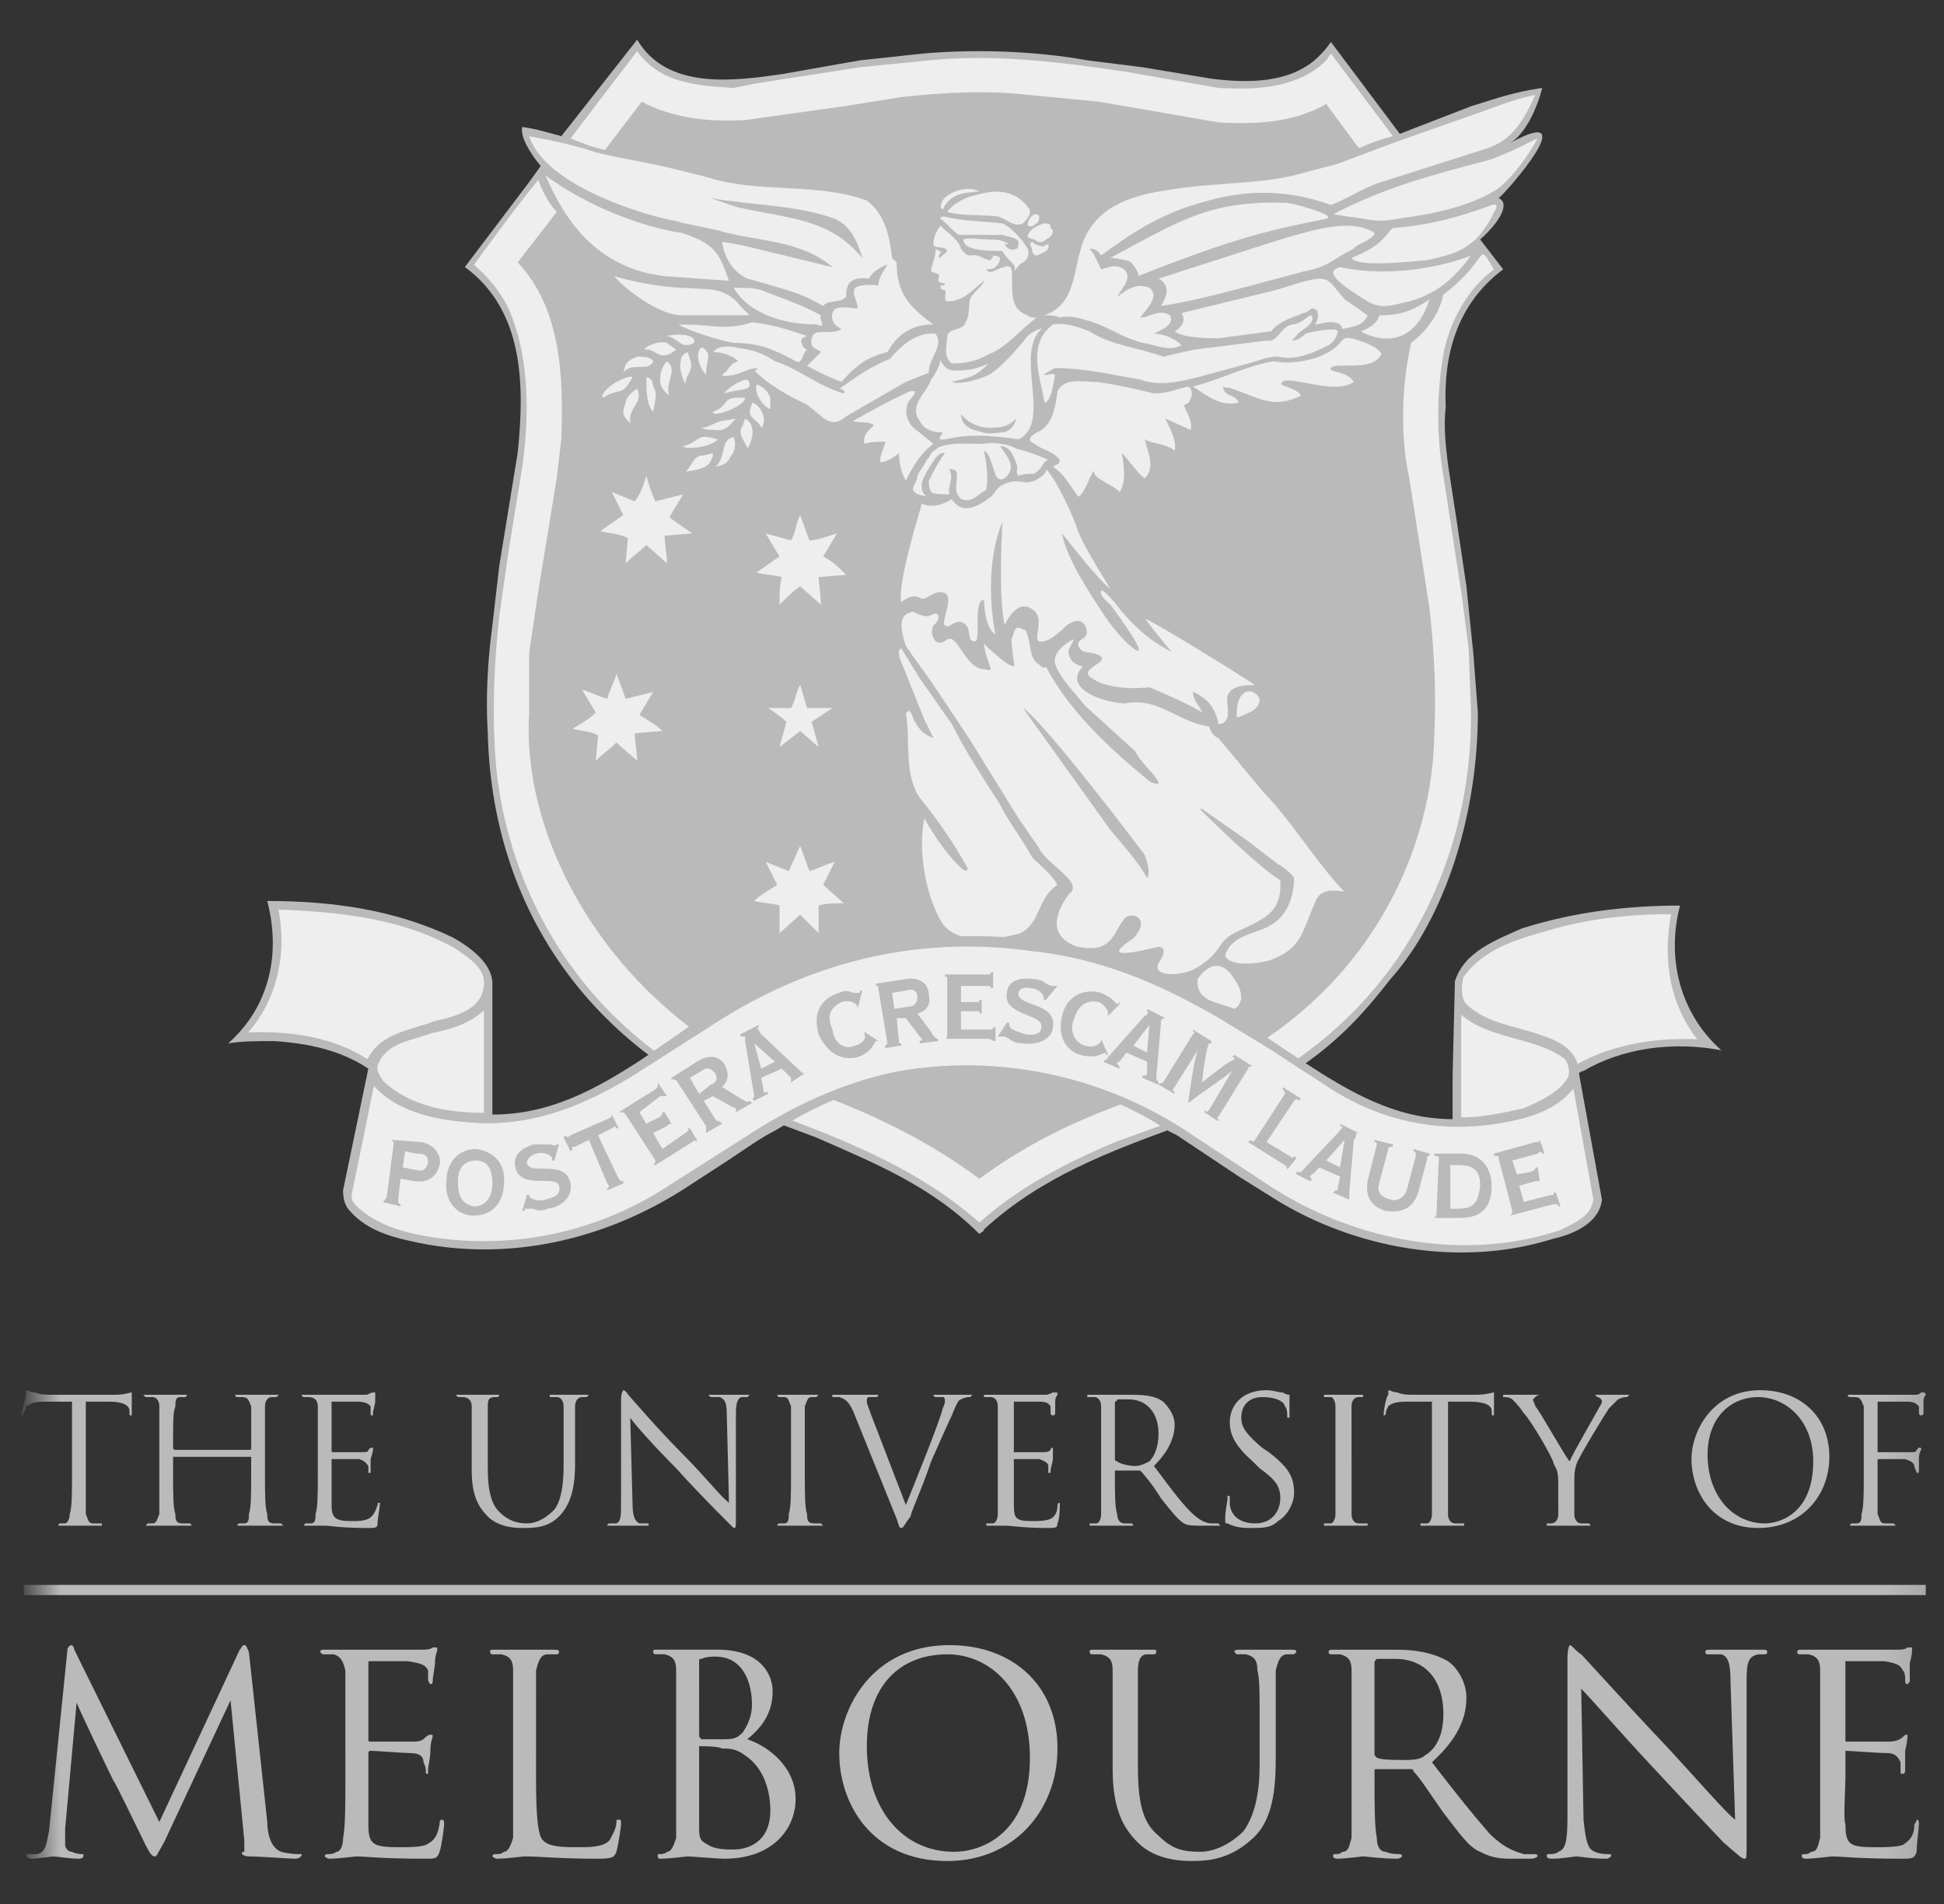 <svg width="49" height="48" viewBox="0 0 49 48" fill="none" xmlns="http://www.w3.org/2000/svg">
<rect x="0" y="0" width="49" height="48" fill="#333333" stroke="none"/>
<g clip-path="url(#clip0_4700_395)">
<mask id="mask0_4700_395" style="mask-type:luminance" maskUnits="userSpaceOnUse" x="0" y="0" width="49" height="48">
<path d="M48.877 0H0.877V48H48.877V0Z" fill="white"/>
</mask>
<g mask="url(#mask0_4700_395)">
<path fill-rule="evenodd" clip-rule="evenodd" d="M29.724 28.387C33.024 27.229 34.182 25.782 35.05 24.681C36.44 23.118 37.251 20.512 37.251 17.965L37.135 16.459L36.962 14.78L36.73 13.217L36.498 11.711C36.44 11.248 36.383 10.727 36.44 10.264C36.383 8.932 36.73 7.658 37.888 6.79L37.309 6.037C37.83 5.574 38.062 5.111 37.773 4.995C37.946 4.879 39.972 2.563 38.062 3.605C38.468 3.374 38.757 2.679 38.873 2.216C38.12 2.332 37.83 2.447 37.078 2.679L35.283 3.374L34.068 1.753L33.546 1.058C33.43 1.232 33.315 1.347 33.199 1.463C32.504 2.1 31.462 2.1 30.535 1.984L28.798 1.695L27.409 1.521C26.135 1.29 24.629 1.232 23.298 1.347L21.677 1.521L19.708 1.869C18.492 2.042 16.813 2.274 16.06 1L14.15 3.432C13.918 3.374 13.57 3.258 13.165 3.2C13.107 3.432 13.339 3.837 13.629 4.185L13.338 4.59L11.717 6.732C13.222 7.833 13.222 9.743 13.048 11.422L12.585 14.26L12.411 15.765C12.295 16.634 12.238 17.56 12.295 18.486C12.411 23.234 15.248 26.824 19.649 28.33L20.575 28.677C22.023 29.314 23.47 29.893 24.686 31.109C24.744 31.051 24.802 31.051 24.802 30.993C26.25 29.661 27.987 29.024 29.724 28.387Z" fill="#BABABA"/>
<path fill-rule="evenodd" clip-rule="evenodd" d="M18.491 2.216L19.07 2.101L21.675 1.695L23.413 1.522C25.091 1.348 26.828 1.579 28.392 1.811L30.708 2.216C31.693 2.274 32.735 2.216 33.429 1.522L33.545 1.348L35.109 3.432C34.877 3.49 34.53 3.606 34.298 3.722H34.24L33.429 2.622C32.619 3.085 31.693 3.143 30.708 3.085L29.376 2.853L27.697 2.564L25.903 2.39C24.86 2.274 23.76 2.332 22.718 2.448L21.271 2.679L18.781 3.027C17.855 3.085 16.928 2.969 16.175 2.564L15.248 3.78C14.959 3.722 14.67 3.606 14.38 3.49L16.059 1.29C16.638 2.101 17.564 2.159 18.491 2.216Z" fill="#EEEEEE" stroke="#BABABA" stroke-width="0" stroke-miterlimit="2.613"/>
<path fill-rule="evenodd" clip-rule="evenodd" d="M38.698 2.39C38.293 3.316 37.946 3.605 37.367 3.779L34.819 4.59C34.413 4.706 34.008 4.995 33.545 5.169C31.808 4.532 30.476 5.053 29.897 5.227C29.087 5.516 28.45 5.921 27.755 6.442C27.728 6.389 27.686 6.345 27.635 6.314C27.584 6.283 27.525 6.268 27.465 6.269C27.581 6.385 27.697 6.674 27.755 6.79C27.813 6.79 28.102 6.616 28.334 6.79C28.565 7.022 28.276 7.253 28.16 7.485C28.45 7.253 28.681 7.137 28.971 7.253C29.26 7.485 28.855 7.832 28.739 8.006C28.971 8.006 29.203 7.774 29.492 7.948C29.608 8.18 29.318 8.296 29.087 8.411C29.318 8.411 29.608 8.527 29.782 8.701C29.492 8.874 29.144 8.701 28.797 8.643C28.16 8.469 27.986 8.237 27.349 8.064C27.176 8.006 26.887 7.948 26.713 8.006C26.597 7.948 26.423 7.948 26.308 7.948C27.234 7.659 27.003 6.559 27.408 5.864C27.871 5.053 28.797 4.88 29.608 4.764C30.708 4.59 31.866 4.648 32.85 4.358L33.719 4.127L35.108 3.605L37.077 2.911C37.599 2.737 38.12 2.506 38.698 2.39Z" fill="#EEEEEE" stroke="#BABABA" stroke-width="0.002" stroke-miterlimit="2.613"/>
<path fill-rule="evenodd" clip-rule="evenodd" d="M38.756 3.49C38.582 3.837 38.061 4.59 37.656 4.822C36.962 5.227 36.093 5.401 35.224 5.516C34.645 5.632 34.529 5.516 33.951 5.458L33.603 5.401C34.935 4.706 36.093 4.416 37.599 4.011C38.35 3.722 38.467 3.606 38.756 3.49ZM24.686 4.822C24.339 4.88 23.991 4.822 23.76 5.285C23.644 5.227 23.76 4.995 23.876 4.937C24.107 4.764 24.454 4.706 24.686 4.822ZM37.656 5.343C37.599 5.517 37.367 5.864 37.193 6.038C36.903 6.27 36.788 6.385 35.977 6.559C35.34 6.617 34.182 6.733 34.066 6.501C34.934 6.154 34.934 5.864 35.108 5.748C35.803 5.691 36.498 5.575 37.599 5.17C37.714 5.111 37.772 5.227 37.656 5.343ZM32.908 5.227C33.313 5.343 33.603 5.459 33.429 5.517C31.982 5.806 31.171 5.98 28.681 6.964C28.739 6.906 28.565 6.675 28.508 6.617C28.45 6.559 28.102 6.501 27.986 6.501C29.723 5.574 30.476 5.053 32.387 5.111C32.503 5.111 32.734 5.169 32.908 5.227Z" fill="#EEEEEE" stroke="#BABABA" stroke-width="0.002" stroke-miterlimit="2.613"/>
<path fill-rule="evenodd" clip-rule="evenodd" d="M25.439 4.88C25.091 4.764 24.744 4.88 24.512 4.938C24.281 4.995 23.991 5.169 23.875 5.343C24.281 5.459 24.744 5.401 25.149 5.459C25.381 5.516 25.555 5.748 25.786 5.632C25.96 5.459 25.96 5.401 25.96 5.285C25.902 5.227 25.786 4.995 25.439 4.88ZM26.192 5.459C26.192 5.517 26.192 5.574 26.134 5.633C26.076 5.633 26.076 5.748 25.902 5.69C25.902 5.575 25.96 5.459 26.076 5.401C26.134 5.401 26.192 5.401 26.192 5.459ZM34.645 5.864C34.645 6.038 34.182 6.153 34.124 6.269C33.545 6.559 33.487 6.732 32.85 6.848L31.113 7.311C30.65 7.427 30.013 7.601 29.26 7.716C29.434 7.427 29.492 7.195 29.203 7.022L32.271 6.037C33.255 5.748 34.066 5.517 34.645 5.864Z" fill="#EEEEEE" stroke="#BABABA" stroke-width="0.002" stroke-miterlimit="2.613"/>
<path fill-rule="evenodd" clip-rule="evenodd" d="M25.265 5.632C25.439 5.69 25.786 6.038 25.902 6.269C25.96 6.385 25.902 6.559 25.786 6.617C25.67 6.675 25.613 6.791 25.555 6.849C25.613 6.733 25.555 6.675 25.497 6.617C25.439 6.559 25.323 6.443 25.266 6.328C24.918 6.328 24.281 6.328 24.281 6.038C24.339 5.98 24.802 6.038 24.918 6.038C25.092 6.038 25.266 6.038 25.439 6.154H25.323C25.381 6.27 25.497 6.328 25.613 6.27C25.67 6.27 25.67 6.154 25.67 6.096C25.613 5.98 25.439 5.98 25.265 5.922H24.165C24.049 5.864 23.818 5.575 23.702 5.517C23.702 5.459 23.759 5.459 23.818 5.459C24.223 5.575 24.802 5.575 25.265 5.632Z" fill="#EEEEEE"/>
<path d="M25.265 5.632C25.439 5.69 25.786 6.038 25.902 6.269C25.96 6.385 25.902 6.559 25.786 6.617C25.67 6.675 25.613 6.791 25.555 6.849C25.613 6.733 25.555 6.675 25.497 6.617C25.439 6.559 25.323 6.443 25.266 6.328C24.918 6.328 24.281 6.328 24.281 6.038C24.339 5.98 24.802 6.038 24.918 6.038C25.092 6.038 25.266 6.038 25.439 6.154H25.323C25.381 6.27 25.497 6.328 25.613 6.27C25.67 6.27 25.67 6.154 25.67 6.096C25.613 5.98 25.439 5.98 25.265 5.922H24.165C24.049 5.864 23.818 5.575 23.702 5.517C23.702 5.459 23.759 5.459 23.818 5.459C24.223 5.575 24.802 5.575 25.265 5.632Z" stroke="#BABABA" stroke-width="0.002" stroke-miterlimit="2.613"/>
<path fill-rule="evenodd" clip-rule="evenodd" d="M26.481 5.69C26.481 5.748 26.481 5.748 26.539 5.806C26.539 5.922 26.481 5.98 26.365 6.038C26.308 6.096 26.192 6.153 26.076 6.038C26.018 6.038 25.902 5.98 25.902 5.98C25.902 5.806 26.134 5.69 26.307 5.632C26.365 5.632 26.481 5.632 26.481 5.69ZM17.159 5.864C18.085 6.153 18.143 6.443 18.375 7.08L16.754 6.964C14.786 6.733 14.09 5.169 13.743 4.417C15.075 5.401 16.638 5.806 17.159 5.864ZM37.077 6.443C36.614 7.08 36.151 7.428 35.514 7.601C35.166 7.659 34.877 7.833 34.472 7.601C33.719 7.138 33.372 6.848 33.777 6.732C35.109 7.022 36.498 6.675 37.077 6.443Z" fill="#EEEEEE" stroke="#BABABA" stroke-width="0.002" stroke-miterlimit="2.613"/>
<path fill-rule="evenodd" clip-rule="evenodd" d="M26.308 6.211C26.308 6.211 26.365 6.154 26.424 6.154C26.481 6.327 26.25 6.385 26.134 6.443C26.104 6.441 26.076 6.428 26.054 6.407C26.033 6.386 26.02 6.357 26.018 6.327C26.018 6.211 25.902 6.154 26.018 6.096C26.076 6.154 26.192 6.211 26.308 6.211Z" fill="#EEEEEE"/>
<path d="M26.308 6.211L26.424 6.154C26.481 6.327 26.25 6.385 26.134 6.443C26.104 6.441 26.076 6.428 26.054 6.407C26.033 6.386 26.02 6.357 26.018 6.327C26.018 6.211 25.902 6.154 26.018 6.096C26.076 6.154 26.192 6.211 26.308 6.211Z" stroke="#BABABA" stroke-width="0.002" stroke-miterlimit="2.613"/>
<path fill-rule="evenodd" clip-rule="evenodd" d="M18.665 7.717L18.896 7.948H17.159C16.638 7.948 15.77 7.311 15.48 6.964C16.291 7.195 16.986 7.254 17.217 7.254C17.796 7.312 18.259 7.196 18.665 7.717ZM20.691 7.949C20.633 8.065 20.865 8.296 20.575 8.18C19.823 8.18 18.896 7.949 18.491 7.254C18.781 7.254 19.012 7.254 19.186 7.312C19.765 7.543 20.17 7.659 20.691 7.949Z" fill="#EEEEEE" stroke="#BABABA" stroke-width="0.002" stroke-miterlimit="2.613"/>
<path fill-rule="evenodd" clip-rule="evenodd" d="M34.472 7.949C34.356 8.238 34.067 8.238 33.835 8.296C33.835 8.238 33.777 8.122 33.545 8.122C33.371 8.122 33.255 8.18 33.14 8.18C33.198 8.122 33.256 7.949 33.198 7.833C33.198 7.833 33.14 7.775 33.082 7.775C33.024 7.775 32.966 7.891 32.85 7.891C32.619 8.007 32.271 8.064 32.039 8.354L30.708 8.528C30.418 8.528 29.839 8.528 29.608 8.354C29.608 8.354 29.955 8.18 29.782 7.891L32.155 7.312C33.603 6.849 33.371 6.964 33.892 7.543L34.472 7.949Z" fill="#EEEEEE"/>
<path d="M34.472 7.949C34.356 8.238 34.067 8.238 33.835 8.296C33.835 8.238 33.777 8.122 33.545 8.122C33.371 8.122 33.255 8.18 33.14 8.18C33.198 8.122 33.256 7.949 33.198 7.833L33.082 7.775C33.024 7.775 32.966 7.891 32.85 7.891C32.619 8.007 32.271 8.064 32.039 8.354L30.708 8.528C30.418 8.528 29.839 8.528 29.608 8.354C29.608 8.354 29.955 8.18 29.782 7.891L32.155 7.312C33.603 6.849 33.371 6.964 33.892 7.543L34.472 7.949Z" stroke="#BABABA" stroke-width="0.002" stroke-miterlimit="2.613"/>
<path fill-rule="evenodd" clip-rule="evenodd" d="M33.082 8.006C33.082 8.238 32.792 8.296 32.677 8.469L32.561 8.585C32.677 8.585 32.792 8.528 32.908 8.412C33.082 8.354 33.719 8.238 33.719 8.354C33.719 8.469 33.603 8.643 33.488 8.701C33.14 8.875 32.677 9.107 32.214 8.991C31.924 8.991 31.693 9.107 31.461 9.165L30.188 9.512C29.724 9.628 29.203 9.744 28.74 9.57C28.046 9.454 27.35 9.28 26.597 9.28C26.482 9.338 26.366 9.396 26.308 9.454C26.424 9.454 26.54 9.396 26.597 9.454C26.54 9.686 26.54 9.975 26.366 10.149C26.308 10.149 26.308 10.091 26.308 10.033C26.192 9.454 25.903 8.643 26.54 8.18C26.829 8.122 27.177 8.238 27.466 8.354C27.987 8.701 28.682 8.759 29.319 8.991C29.551 8.933 29.84 8.875 30.072 8.817L31.925 8.585C32.214 8.643 32.272 8.238 32.562 8.18C32.735 8.18 32.851 8.064 33.025 7.949C33.025 7.949 33.082 7.948 33.082 8.006Z" fill="#EEEEEE"/>
<path d="M33.082 8.006C33.082 8.238 32.792 8.296 32.677 8.469L32.561 8.585C32.677 8.585 32.792 8.528 32.908 8.412C33.082 8.354 33.719 8.238 33.719 8.354C33.719 8.469 33.603 8.643 33.488 8.701C33.14 8.875 32.677 9.107 32.214 8.991C31.924 8.991 31.693 9.107 31.461 9.165L30.188 9.512C29.724 9.628 29.203 9.744 28.74 9.57C28.046 9.454 27.35 9.28 26.597 9.28C26.482 9.338 26.366 9.396 26.308 9.454C26.424 9.454 26.54 9.396 26.597 9.454C26.54 9.686 26.54 9.975 26.366 10.149C26.366 10.149 26.308 10.091 26.308 10.033C26.192 9.454 25.903 8.643 26.54 8.18C26.829 8.122 27.177 8.238 27.466 8.354C27.987 8.701 28.682 8.759 29.319 8.991C29.551 8.933 29.84 8.875 30.072 8.817L31.925 8.585C32.214 8.643 32.272 8.238 32.562 8.18C32.735 8.18 32.851 8.064 33.025 7.949L33.082 8.006Z" stroke="#BABABA" stroke-width="0.002" stroke-miterlimit="2.613"/>
<path fill-rule="evenodd" clip-rule="evenodd" d="M36.035 7.543C35.63 8.817 34.703 8.585 34.298 8.354C34.761 8.18 34.761 7.949 34.761 7.949C35.398 7.949 35.687 7.775 36.035 7.543ZM20.343 8.47C20.17 8.528 20.17 8.586 20.227 8.701C20.227 8.759 20.343 8.817 20.343 8.817C20.227 8.875 20.227 9.222 20.054 9.107C19.533 8.817 19.128 8.644 18.491 8.644C18.143 8.586 17.391 8.354 17.101 8.18C17.738 8.18 17.97 8.238 18.259 8.238C18.664 8.238 18.954 8.123 18.954 8.123C19.475 8.18 19.822 8.296 20.343 8.47Z" fill="#EEEEEE" stroke="#BABABA" stroke-width="0.002" stroke-miterlimit="2.613"/>
<path fill-rule="evenodd" clip-rule="evenodd" d="M18.027 8.818C18.085 8.76 18.317 8.702 18.549 8.76C18.954 8.818 19.186 8.876 19.533 9.107C20.112 9.281 20.633 9.744 21.27 9.918C21.328 9.86 21.212 9.802 21.154 9.802C21.56 9.513 21.965 9.223 22.428 9.05C22.718 8.702 23.123 8.355 23.586 8.413L23.644 8.529C23.701 8.818 23.412 9.05 23.412 9.397L22.833 9.628L21.328 10.497C20.922 10.844 20.749 10.497 20.343 10.207C19.88 9.976 19.417 9.744 19.012 9.339C19.012 9.339 19.128 9.339 19.07 9.281C18.896 9.281 18.722 9.397 18.49 9.455C18.433 9.455 18.259 9.512 18.201 9.455L18.259 9.397C18.375 9.339 18.375 9.165 18.606 9.107C18.433 8.934 18.143 8.876 17.969 8.876L18.027 8.818ZM34.819 8.933C34.587 9.397 33.66 9.107 33.545 9.281C33.487 9.397 33.951 9.338 34.124 9.628C33.66 9.975 32.503 9.454 32.329 9.628C32.155 9.744 32.677 9.744 32.792 9.975C32.098 10.323 31.75 10.033 31.056 9.802C30.94 9.744 30.94 9.802 30.824 9.744C30.882 10.033 31.114 9.918 31.229 10.149C30.766 10.265 30.419 9.975 30.071 9.744C30.766 9.57 31.403 9.222 32.098 9.107C32.735 9.222 33.487 8.991 33.777 8.644C33.893 8.47 34.008 8.528 34.067 8.528C34.067 8.528 34.761 8.702 34.819 8.933ZM29.087 9.918C29.434 9.918 29.666 9.802 29.955 9.744C30.129 9.859 30.013 10.207 29.839 10.207C29.897 10.381 30.071 10.612 30.013 10.844C29.897 10.786 29.376 10.555 29.376 10.555C29.492 10.786 29.666 11.133 29.607 11.365C29.434 11.191 29.029 11.191 28.855 11.075C28.913 11.365 29.144 11.77 28.855 12.06C28.623 11.886 28.508 11.655 28.276 11.423C28.334 11.713 28.392 12.176 28.218 12.408C28.102 12.234 27.524 12.06 27.581 11.886C27.524 11.829 27.35 12.465 27.176 12.523C27.003 12.292 26.828 11.944 26.539 11.771C26.597 11.713 26.713 11.713 26.713 11.597C26.539 11.365 26.308 11.365 26.076 11.191C25.786 11.075 26.134 10.902 26.134 10.902C26.539 10.728 26.597 10.265 26.655 9.86C26.828 9.512 27.292 9.628 27.639 9.628C28.102 9.686 28.623 9.802 29.087 9.918ZM23.065 9.86C23.065 9.976 22.949 10.034 22.891 10.149C22.775 10.439 22.891 10.728 23.18 10.902C23.296 11.018 23.412 11.076 23.528 11.191C23.123 11.481 22.891 12.002 22.833 12.118C22.717 11.944 22.659 11.655 22.659 11.423C22.543 11.539 22.312 11.655 22.196 11.655C22.138 11.539 22.312 11.249 22.312 11.133C22.312 11.133 21.906 11.133 21.79 11.191C21.733 10.96 21.906 10.844 22.022 10.728C21.964 10.612 21.559 10.67 21.501 10.612C21.906 10.38 22.543 10.033 22.948 9.859L23.065 9.86Z" fill="#EEEEEE" stroke="#BABABA" stroke-width="0.002" stroke-miterlimit="2.613"/>
<path fill-rule="evenodd" clip-rule="evenodd" d="M25.613 11.307C25.439 11.191 24.976 11.133 24.802 11.191C24.397 11.191 23.933 11.133 23.586 11.307H23.644L23.528 11.365C23.412 11.481 23.47 11.481 23.355 11.597C23.355 11.654 23.065 12.002 23.123 12.06C23.065 12.175 23.007 12.291 23.007 12.349C23.123 12.523 23.239 12.465 23.355 12.523C23.239 12.407 23.239 12.349 23.239 12.291C23.181 12.117 23.471 11.713 23.587 11.539C23.644 11.481 23.702 11.423 23.76 11.423H23.818C23.644 11.654 23.529 11.886 23.413 12.117C23.413 12.233 23.413 12.291 23.471 12.407C23.529 12.465 23.818 12.465 23.934 12.465C23.876 12.233 24.05 12.117 23.934 11.828C23.992 11.828 24.05 11.828 24.108 11.886C24.166 12.175 23.992 12.349 24.224 12.581C24.513 12.696 24.629 12.465 24.861 12.349C24.919 12.002 24.861 11.654 24.803 11.365C24.977 11.423 25.035 11.944 25.15 12.06C25.266 12.118 25.324 12.06 25.382 12.002C25.614 11.77 25.382 11.481 25.208 11.249C25.266 11.249 25.44 11.249 25.555 11.539C25.73 11.886 25.555 11.828 25.672 12.002C25.73 11.944 26.019 11.944 26.076 11.944C26.366 11.713 26.251 11.655 26.424 11.597C26.192 11.481 25.844 11.365 25.613 11.307Z" fill="#EEEEEE"/>
<path d="M25.613 11.307C25.439 11.191 24.976 11.133 24.802 11.191C24.397 11.191 23.933 11.133 23.586 11.307H23.644L23.528 11.365C23.412 11.481 23.47 11.481 23.355 11.597C23.355 11.654 23.065 12.002 23.123 12.06C23.065 12.175 23.007 12.291 23.007 12.349C23.123 12.523 23.239 12.465 23.355 12.523C23.239 12.407 23.239 12.349 23.239 12.291C23.181 12.117 23.471 11.713 23.587 11.539C23.644 11.481 23.76 11.423 23.76 11.423H23.818C23.644 11.654 23.529 11.886 23.413 12.117C23.413 12.233 23.413 12.291 23.471 12.407C23.529 12.465 23.818 12.465 23.934 12.465C23.876 12.233 24.05 12.117 23.934 11.828C23.992 11.828 24.05 11.828 24.108 11.886C24.166 12.175 23.992 12.349 24.224 12.581C24.513 12.696 24.629 12.465 24.861 12.349C24.919 12.002 24.861 11.654 24.803 11.365C24.977 11.423 25.035 11.944 25.15 12.06C25.266 12.118 25.324 12.06 25.382 12.002C25.614 11.77 25.382 11.481 25.208 11.249C25.266 11.249 25.44 11.249 25.555 11.539C25.73 11.886 25.555 11.828 25.672 12.002C25.73 11.944 26.019 11.944 26.076 11.944C26.366 11.713 26.251 11.655 26.424 11.597C26.192 11.481 25.844 11.365 25.613 11.307Z" stroke="#BABABA" stroke-width="0.002" stroke-miterlimit="2.613"/>
<path fill-rule="evenodd" clip-rule="evenodd" d="M23.181 17.097L23.992 18.255C24.339 18.95 24.802 19.645 25.208 20.282C25.439 20.745 25.729 21.092 26.019 21.613C26.366 21.961 26.482 22.019 26.656 22.308C26.135 22.656 26.25 23.235 25.73 23.524C25.73 23.524 24.282 23.987 23.761 23.293C23.355 22.656 23.123 21.498 23.297 20.629C23.587 21.15 24.05 21.787 24.34 21.961L24.397 21.903C24.05 21.266 23.645 20.687 23.181 20.108C22.776 19.529 22.95 18.661 22.834 17.966C22.834 17.966 22.892 17.966 22.892 17.908C23.008 17.966 23.008 18.14 23.065 18.198C23.181 18.429 23.355 18.545 23.529 18.603L23.297 18.14L22.834 16.982C22.776 16.808 22.545 16.403 22.718 16.345L23.181 17.097ZM27.292 16.692C27.292 16.634 27.292 16.75 27.292 16.692V16.692ZM31.75 17.618C31.75 17.908 31.461 17.966 31.229 18.081H31.172C31.172 17.85 31.172 17.56 31.403 17.445C31.577 17.387 31.693 17.502 31.75 17.618ZM31.113 24.682C31.23 24.856 31.287 24.972 31.287 25.203C31.23 25.319 31.23 25.377 31.113 25.435C30.708 25.261 30.129 25.261 30.187 24.682C30.187 24.682 30.65 23.929 31.113 24.682Z" fill="#EEEEEE" stroke="#BABABA" stroke-width="0.002" stroke-miterlimit="2.613"/>
<path fill-rule="evenodd" clip-rule="evenodd" d="M28.855 15.591C29.203 16.054 29.55 16.459 29.55 16.459C29.435 16.343 28.971 16.228 28.277 15.417C28.103 15.185 27.813 14.838 27.756 14.896C27.698 15.012 27.929 15.185 27.987 15.243C27.987 15.243 28.855 16.401 28.682 16.401C28.566 16.401 28.103 15.938 27.813 15.475C27.466 14.954 26.887 14.085 26.771 13.448C26.771 13.448 27.756 14.722 27.987 14.838C27.987 14.838 27.292 13.738 27.176 13.391C27.06 13.043 26.655 12.117 26.365 11.827C26.365 11.827 26.424 11.943 26.076 12.117C25.787 12.233 25.729 12.059 25.381 12.174C25.091 12.29 25.15 12.348 24.976 12.522C24.745 12.696 24.281 13.043 23.992 12.58C23.992 12.58 23.587 12.869 23.239 12.695C23.239 12.695 22.602 14.722 22.718 15.185C22.718 15.185 22.95 14.954 23.181 15.07C23.355 15.185 23.529 14.838 23.818 14.954C24.05 15.07 23.702 15.706 23.818 15.764C23.934 15.88 24.05 15.591 24.282 15.707C24.513 15.822 24.339 16.17 24.571 16.17C24.745 16.17 24.513 15.127 24.803 15.127C24.803 15.127 24.803 15.822 25.092 15.996C25.092 15.996 24.745 14.433 25.266 13.159C25.266 13.159 25.15 15.012 25.324 15.764C25.324 15.764 25.614 15.07 26.019 15.359C26.366 15.591 26.019 16.112 26.192 16.17C26.424 16.228 26.771 15.88 26.887 15.764C27.061 15.648 27.234 15.591 27.35 15.764C27.524 16.17 27.119 16.054 27.177 16.286C27.293 16.517 27.466 16.401 27.698 16.517C28.045 16.691 27.119 16.864 27.524 17.096C27.814 17.328 28.45 17.386 28.971 17.328C28.971 17.328 29.956 17.733 30.303 17.965C30.245 17.791 30.072 17.675 30.072 17.444C30.477 17.617 30.65 17.907 30.709 18.254C30.766 18.254 30.882 18.254 30.94 18.08C30.998 17.791 30.824 17.559 31.056 17.386C31.23 17.27 31.461 17.27 31.635 17.27C31.114 16.923 29.145 15.707 28.855 15.591ZM18.896 9.743C18.781 9.858 18.665 9.801 18.259 9.917C18.317 9.801 18.665 9.569 18.838 9.569C18.896 9.627 18.896 9.685 18.896 9.743ZM19.418 10.09V10.322C19.186 10.206 19.012 9.917 19.07 9.685C19.244 9.743 19.418 9.917 19.418 10.09ZM19.186 10.785C19.128 10.611 18.896 10.553 18.896 10.38C18.896 10.322 18.954 10.206 18.954 10.148C19.186 10.206 19.36 10.611 19.186 10.785ZM18.954 10.785C19.012 10.959 18.896 11.248 18.838 11.306C18.838 11.191 18.549 10.959 18.722 10.727L18.78 10.553C18.896 10.611 18.954 10.727 18.954 10.785ZM18.549 10.553C18.433 10.669 18.317 10.843 18.144 10.843C18.028 10.843 17.738 10.843 17.68 10.785C17.854 10.785 18.086 10.611 18.202 10.611L18.549 10.553ZM18.433 11.48C18.317 11.711 18.259 11.711 18.028 11.769C18.317 11.538 18.144 11.075 18.491 11.017C18.549 11.133 18.549 11.364 18.433 11.48ZM15.77 10.148C15.654 10.438 15.712 10.496 15.886 10.669C15.828 10.264 16.233 10.148 16.059 9.801C15.943 9.859 15.77 10.033 15.77 10.148ZM18.086 11.075C18.086 11.132 17.796 11.248 17.738 11.248C17.565 11.306 17.217 11.306 17.217 11.248C17.68 11.133 17.507 10.901 18.086 11.075ZM18.781 10.033C18.781 10.149 18.549 10.264 18.433 10.322C18.317 10.38 17.97 10.496 17.97 10.38C18.433 10.206 18.144 9.974 18.781 10.033ZM15.943 9.511C15.886 9.454 15.654 9.569 15.538 9.627C15.422 9.685 15.133 9.917 15.191 10.033C15.654 9.743 15.654 10.033 15.943 9.511ZM16.812 8.469C17.044 8.527 17.16 8.701 17.275 8.701C17.449 8.701 17.507 8.643 17.507 8.585C17.449 8.411 17.044 8.411 16.812 8.469ZM17.797 9.453C17.797 9.222 17.854 9.106 17.854 8.932C17.797 8.816 17.739 8.759 17.68 8.759C17.507 8.875 17.623 9.28 17.797 9.453ZM16.812 8.643C16.638 8.585 16.291 8.701 16.233 8.817C16.465 8.759 16.581 9.048 16.87 8.933L17.044 8.817C16.986 8.759 16.87 8.701 16.812 8.643ZM17.159 9.106C17.101 9.28 17.217 9.569 17.275 9.685C17.275 9.453 17.507 9.337 17.391 9.048L17.333 8.874C17.217 8.932 17.159 8.99 17.159 9.106ZM17.854 11.711C17.738 11.827 17.391 11.885 17.275 11.885C17.449 11.769 17.449 11.48 17.738 11.48L17.97 11.422C17.97 11.538 17.912 11.654 17.854 11.711ZM16.059 8.99C15.77 9.106 15.77 9.164 15.712 9.396C15.943 9.106 16.349 9.396 16.464 9.106C16.407 8.99 16.175 8.99 16.059 8.99ZM16.638 9.569C16.638 9.801 16.754 9.859 16.87 9.974C16.754 9.627 17.101 9.337 16.812 9.106C16.696 9.222 16.638 9.396 16.638 9.569ZM16.464 9.743C16.58 9.917 16.523 10.032 16.464 10.38C16.291 10.206 16.291 9.858 16.291 9.511C16.407 9.511 16.464 9.627 16.464 9.743Z" fill="#EEEEEE" stroke="#BABABA" stroke-width="0.002" stroke-miterlimit="2.613"/>
<path fill-rule="evenodd" clip-rule="evenodd" d="M25.902 7.949C25.381 7.775 25.555 7.196 25.497 6.791C25.497 6.733 25.381 6.675 25.323 6.733C25.15 6.733 24.976 6.964 24.86 6.791C24.918 6.791 25.034 6.791 25.091 6.733C25.149 6.675 25.207 6.617 25.207 6.501C25.15 6.443 25.091 6.443 25.034 6.443C25.034 6.501 24.976 6.501 24.976 6.559C24.802 6.559 24.686 6.386 24.454 6.443C24.339 6.443 24.281 6.328 24.223 6.27C24.165 6.038 23.875 5.864 23.702 5.69C23.586 5.864 23.528 5.98 23.528 6.154C23.528 6.27 23.759 6.211 23.817 6.27C23.991 6.327 23.702 6.443 23.702 6.501C23.644 6.501 23.644 6.443 23.702 6.386C23.759 6.328 23.644 6.328 23.586 6.27C23.586 6.501 23.47 6.675 23.47 6.848L23.644 6.906C23.702 6.964 23.644 7.022 23.644 7.08C23.702 7.138 23.759 7.138 23.759 7.138H23.817C23.817 7.196 23.759 7.196 23.759 7.196H23.702C23.702 7.253 23.702 7.312 23.817 7.312C23.875 7.369 23.76 7.543 23.875 7.601C24.281 7.601 24.512 7.312 24.802 7.08C24.744 7.254 24.512 7.369 24.454 7.543C24.396 7.717 24.454 7.948 24.338 8.122C24.281 8.354 23.933 8.238 23.875 8.469C23.875 8.701 23.759 8.991 23.991 9.164C24.339 9.164 24.628 9.107 24.918 8.933C25.381 8.759 25.729 8.296 26.134 8.006C26.018 8.006 25.96 8.006 25.902 7.949Z" fill="#EEEEEE"/>
<path d="M25.902 7.949C25.381 7.775 25.555 7.196 25.497 6.791C25.497 6.733 25.381 6.675 25.323 6.733C25.15 6.733 24.976 6.964 24.86 6.791C24.918 6.791 25.034 6.791 25.091 6.733C25.149 6.675 25.207 6.617 25.207 6.501C25.15 6.443 25.034 6.443 25.034 6.443C25.034 6.501 24.976 6.559 24.976 6.559C24.802 6.559 24.686 6.386 24.454 6.443C24.339 6.443 24.281 6.328 24.223 6.27C24.165 6.038 23.875 5.864 23.702 5.69C23.586 5.864 23.528 5.98 23.528 6.154C23.528 6.27 23.759 6.211 23.817 6.27C23.991 6.327 23.702 6.443 23.702 6.501C23.644 6.501 23.644 6.443 23.702 6.386C23.759 6.328 23.644 6.328 23.586 6.27C23.586 6.501 23.47 6.675 23.47 6.848L23.644 6.906C23.702 6.964 23.644 7.022 23.644 7.08L23.759 7.138H23.817L23.759 7.196H23.702C23.702 7.196 23.702 7.312 23.817 7.312C23.875 7.369 23.76 7.543 23.875 7.601C24.281 7.601 24.512 7.312 24.802 7.08C24.744 7.254 24.512 7.369 24.454 7.543C24.396 7.717 24.454 7.948 24.338 8.122C24.281 8.354 23.933 8.238 23.875 8.469C23.875 8.701 23.759 8.991 23.991 9.164C24.339 9.164 24.628 9.107 24.918 8.933C25.381 8.759 25.729 8.296 26.134 8.006C26.018 8.006 25.96 8.006 25.902 7.949Z" stroke="#BABABA" stroke-width="0.002" stroke-miterlimit="2.613"/>
<path fill-rule="evenodd" clip-rule="evenodd" d="M28.508 27.751C27.176 28.214 25.844 28.851 24.686 29.72C23.528 28.851 22.254 28.214 20.922 27.693C15.885 26.188 13.106 21.555 13.338 17.966V16.46L13.569 14.897L14.032 12.06L14.148 11.075C14.206 9.512 14.148 7.775 13.048 6.617L14.032 5.343C14.032 5.343 13.743 5.053 13.569 4.532C13.048 5.169 12.411 6.038 11.948 6.675C12.411 7.08 12.759 7.543 12.932 8.064C13.338 9.165 13.338 10.554 13.164 11.77L12.816 13.912L12.585 15.534C12.469 16.576 12.411 17.734 12.469 18.776C12.585 21.961 14.438 26.477 19.88 28.214C21.559 28.851 23.238 29.546 24.686 30.82C25.729 29.893 26.886 29.314 28.102 28.793L29.549 28.271C35.397 26.303 37.134 21.497 37.076 17.907L37.019 16.344L36.845 15.012L36.382 12.001C36.208 11.017 36.208 9.917 36.382 8.933C36.439 8.585 36.729 7.485 37.656 6.79C37.192 6.037 37.598 6.5 36.382 7.427C36.382 7.427 36.266 8.122 35.571 8.643C35.34 9.627 35.281 10.959 35.513 12.001L35.803 13.854L36.034 15.36C36.15 16.402 36.208 17.502 36.15 18.602C36.093 21.555 34.297 26.072 28.508 27.751Z" fill="#EEEEEE" stroke="#BABABA" stroke-width="0" stroke-miterlimit="2.613"/>
<path fill-rule="evenodd" clip-rule="evenodd" d="M2.163 37.189V38.174C2.22 38.29 2.22 38.405 2.336 38.405H2.568V38.463H1.468C1.468 38.463 1.468 38.405 1.526 38.405H1.642C1.699 38.405 1.757 38.289 1.757 38.174C1.815 38 1.815 37.653 1.815 37.189V35.336H1.12C0.831 35.336 0.773 35.394 0.657 35.452C0.657 35.568 0.599 35.568 0.599 35.626C0.599 35.626 0.599 35.684 0.541 35.684V35.626C0.541 35.568 0.657 35.221 0.657 35.163V35.047C0.715 35.047 0.773 35.104 0.889 35.104C1.005 35.162 1.178 35.162 1.236 35.162H2.915C3.147 35.162 3.263 35.104 3.321 35.104V35.683C3.263 35.683 3.263 35.683 3.263 35.626V35.568C3.263 35.452 3.147 35.336 2.742 35.336H2.163L2.163 37.189ZM6.679 37.189C6.679 37.653 6.679 38 6.737 38.174C6.737 38.29 6.737 38.405 6.91 38.405H7.084L7.142 38.463H6.505H5.984C5.984 38.463 5.984 38.405 6.042 38.405H6.158C6.274 38.405 6.274 38.289 6.274 38.174C6.331 38 6.331 37.653 6.331 37.189V36.726H4.363V37.189C4.363 37.653 4.363 38 4.421 38.174C4.421 38.29 4.421 38.405 4.595 38.405H4.768C4.826 38.405 4.826 38.463 4.826 38.463H4.189H3.668L3.726 38.405H3.842C3.958 38.405 3.958 38.289 4.016 38.174V36.437V35.452C4.016 35.336 3.958 35.221 3.842 35.221H3.668L3.61 35.163H4.71C4.71 35.163 4.71 35.221 4.653 35.221H4.537C4.421 35.221 4.421 35.336 4.421 35.452C4.363 35.626 4.363 35.742 4.363 36.437V36.495C4.363 36.552 4.421 36.552 4.421 36.552H6.274C6.332 36.552 6.332 36.552 6.332 36.495V36.437V35.452C6.274 35.336 6.274 35.221 6.1 35.221H5.984C5.927 35.221 5.927 35.163 5.927 35.163H7.027L6.969 35.221H6.853C6.737 35.221 6.679 35.336 6.679 35.452L6.679 37.189ZM8.011 36.436V35.452C8.011 35.336 7.953 35.221 7.779 35.221H7.663C7.605 35.221 7.605 35.163 7.605 35.163H9.226C9.284 35.163 9.342 35.105 9.4 35.105H9.458V35.336C9.458 35.394 9.4 35.568 9.4 35.626V35.684C9.342 35.684 9.342 35.684 9.342 35.626V35.452C9.285 35.395 9.227 35.336 8.995 35.336H8.358V36.552C8.358 36.61 8.358 36.61 8.416 36.61H9.111C9.227 36.61 9.285 36.61 9.285 36.552C9.342 36.495 9.342 36.495 9.4 36.495V36.552C9.4 36.552 9.4 36.61 9.342 36.784V37.131H9.285V36.957C9.227 36.9 9.227 36.841 9.053 36.784H8.358V37.942C8.358 38.289 8.474 38.347 8.88 38.347C8.995 38.347 9.169 38.347 9.285 38.289C9.401 38.231 9.459 38.115 9.517 37.942C9.517 37.884 9.517 37.884 9.574 37.884V37.942C9.574 37.999 9.517 38.289 9.517 38.405C9.517 38.521 9.458 38.521 9.285 38.521C8.59 38.521 8.3 38.463 8.185 38.463H7.664C7.664 38.463 7.664 38.405 7.722 38.405H7.837C7.953 38.405 7.953 38.289 7.953 38.174C8.011 38 8.011 37.653 8.011 37.189L8.011 36.436ZM11.89 36.436V35.452C11.89 35.336 11.832 35.221 11.658 35.221H11.543L11.485 35.163H12.585C12.585 35.163 12.585 35.221 12.527 35.221H12.469C12.295 35.221 12.295 35.336 12.295 35.452V37.016C12.295 37.652 12.411 37.942 12.585 38.115C12.816 38.347 13.048 38.405 13.28 38.405C13.569 38.405 13.801 38.231 13.974 38.057C14.148 37.826 14.206 37.42 14.206 36.957V36.436V35.452C14.206 35.336 14.148 35.221 14.032 35.221H13.858V35.163H14.843L14.785 35.221H14.669C14.554 35.221 14.495 35.336 14.495 35.452V36.9C14.495 37.363 14.438 37.884 14.09 38.231C13.801 38.521 13.453 38.521 13.164 38.521C13.048 38.521 12.585 38.521 12.295 38.231C12.064 38 11.89 37.71 11.89 37.073V36.436ZM15.943 37.884C15.943 38.231 16.001 38.347 16.117 38.405H16.349V38.463H15.306C15.306 38.405 15.364 38.405 15.364 38.405H15.538C15.654 38.347 15.654 38.231 15.654 37.826V35.279C15.654 35.105 15.712 35.047 15.712 35.047C15.77 35.047 15.828 35.163 15.886 35.221C15.943 35.279 16.58 36.032 17.275 36.726C17.738 37.19 18.202 37.769 18.375 37.885L18.318 35.627C18.318 35.336 18.26 35.279 18.144 35.221H17.912L17.854 35.163H18.897L18.839 35.221H18.723C18.607 35.221 18.549 35.337 18.549 35.627V38.232C18.549 38.522 18.549 38.522 18.491 38.522L18.202 38.232C18.144 38.174 17.507 37.537 17.044 37.016C16.523 36.495 16.002 35.916 15.886 35.742L15.943 37.884ZM20.286 37.189C20.286 37.653 20.286 38 20.343 38.174C20.343 38.29 20.343 38.405 20.517 38.405H20.691L20.749 38.463H20.112H19.591C19.591 38.463 19.591 38.405 19.649 38.405H19.765C19.881 38.405 19.881 38.289 19.881 38.174C19.938 38 19.938 37.653 19.938 37.189V36.437V35.452C19.881 35.336 19.881 35.221 19.765 35.221H19.649C19.591 35.221 19.591 35.163 19.591 35.163H20.633L20.575 35.221H20.459C20.343 35.221 20.343 35.336 20.286 35.452V37.189ZM22.833 37.942C23.065 37.363 23.702 35.799 23.76 35.51C23.817 35.394 23.817 35.336 23.817 35.336C23.817 35.279 23.817 35.221 23.76 35.221H23.586C23.586 35.221 23.528 35.221 23.528 35.163H24.512L24.454 35.221C24.397 35.221 24.339 35.221 24.223 35.278C24.165 35.278 24.107 35.394 23.991 35.683C23.933 35.799 23.702 36.32 23.47 36.841C23.238 37.536 23.007 37.999 22.949 38.231C22.775 38.463 22.775 38.521 22.717 38.521C22.66 38.521 22.66 38.463 22.601 38.289L21.501 35.568C21.385 35.336 21.327 35.278 21.154 35.221H20.98V35.163H22.138C22.138 35.163 22.138 35.221 22.08 35.221H21.906C21.848 35.221 21.849 35.278 21.849 35.336C21.849 35.394 21.906 35.51 21.964 35.684L22.833 37.942ZM25.15 36.436V35.452C25.15 35.336 25.091 35.221 24.976 35.221H24.802V35.163H26.365C26.423 35.163 26.539 35.105 26.539 35.105H26.597C26.655 35.105 26.655 35.105 26.655 35.163C26.655 35.163 26.597 35.221 26.597 35.336V35.626C26.597 35.684 26.539 35.684 26.539 35.684C26.539 35.684 26.481 35.684 26.481 35.626V35.452C26.424 35.395 26.424 35.336 26.192 35.336H25.555V36.61H26.25C26.365 36.61 26.423 36.61 26.481 36.552C26.481 36.495 26.539 36.495 26.539 36.495V36.784C26.539 36.841 26.481 37.016 26.481 37.073V37.131H26.423V36.957C26.423 36.9 26.365 36.841 26.192 36.784H25.555V37.942C25.555 38.289 25.613 38.347 26.018 38.347C26.134 38.347 26.365 38.347 26.481 38.289C26.597 38.231 26.655 38.115 26.655 37.942C26.655 37.884 26.713 37.884 26.713 37.884V37.942C26.713 37.999 26.713 38.289 26.655 38.405C26.655 38.521 26.597 38.521 26.424 38.521C25.787 38.521 25.497 38.463 25.323 38.463H24.861V38.405H25.034C25.092 38.405 25.15 38.289 25.15 38.174L25.15 36.436ZM28.102 35.336C28.102 35.336 28.16 35.336 28.16 35.279H28.45C28.913 35.279 29.202 35.626 29.202 36.147C29.202 36.495 29.086 36.726 28.971 36.842C28.855 36.9 28.739 36.958 28.623 36.958C28.45 36.958 28.218 36.9 28.16 36.842C28.16 36.842 28.102 36.842 28.102 36.784V35.336ZM27.755 37.189V38.174C27.755 38.29 27.697 38.405 27.639 38.405H27.465V38.463H28.565C28.565 38.463 28.565 38.405 28.508 38.405H28.334C28.218 38.405 28.16 38.289 28.16 38.174C28.102 38 28.102 37.653 28.102 37.189V37.073H28.739C28.855 37.189 29.086 37.478 29.26 37.768C29.491 38.058 29.665 38.289 29.839 38.405C29.955 38.463 30.07 38.463 30.302 38.463H30.765L30.708 38.405H30.534C30.418 38.405 30.244 38.347 30.012 38.115C29.723 37.826 29.434 37.421 29.086 36.957C29.434 36.61 29.608 36.263 29.608 35.915C29.608 35.626 29.376 35.394 29.318 35.336C29.086 35.163 28.739 35.163 28.508 35.163H27.407V35.221H27.581C27.697 35.221 27.755 35.336 27.755 35.452L27.755 37.189ZM30.94 38.405C30.882 38.405 30.882 38.405 30.882 38.289C30.882 38.058 30.94 37.884 30.94 37.768V37.71C30.997 37.71 30.997 37.71 30.997 37.768V37.942C31.055 38.289 31.345 38.405 31.634 38.405C32.098 38.405 32.271 38.058 32.271 37.768C32.271 37.478 32.155 37.305 31.75 37.016L31.577 36.842C31.113 36.437 30.998 36.147 30.998 35.857C30.998 35.394 31.345 35.047 31.924 35.047C32.098 35.047 32.214 35.104 32.329 35.104C32.445 35.162 32.445 35.162 32.503 35.162V35.742C32.445 35.742 32.445 35.742 32.445 35.684C32.445 35.626 32.445 35.51 32.387 35.452C32.387 35.395 32.271 35.221 31.809 35.221C31.519 35.221 31.287 35.395 31.287 35.742C31.287 35.973 31.403 36.147 31.809 36.495L31.982 36.61C32.503 37.016 32.619 37.248 32.619 37.653C32.619 37.826 32.503 38.174 32.214 38.347C32.04 38.521 31.809 38.521 31.577 38.521C31.345 38.521 31.171 38.521 30.94 38.405ZM34.067 37.189V38.174C34.067 38.29 34.124 38.405 34.24 38.405H34.472V38.463H33.371V38.405H33.545C33.603 38.405 33.661 38.289 33.661 38.174V36.437V35.452C33.661 35.336 33.603 35.221 33.545 35.221H33.371V35.163H34.356V35.221H34.24C34.124 35.221 34.066 35.336 34.066 35.452L34.067 37.189ZM36.498 37.189V38.174C36.498 38.29 36.556 38.405 36.672 38.405H36.903V38.463H35.803V38.405H35.977C36.035 38.405 36.093 38.289 36.093 38.174V35.336H35.456C35.166 35.336 35.05 35.394 34.993 35.452C34.934 35.568 34.934 35.568 34.934 35.626C34.934 35.626 34.934 35.684 34.877 35.684V35.626C34.877 35.568 34.934 35.221 34.993 35.163V35.047C35.05 35.047 35.109 35.104 35.225 35.104C35.34 35.162 35.514 35.162 35.572 35.162H37.193C37.483 35.162 37.599 35.104 37.657 35.104V35.683C37.599 35.683 37.599 35.683 37.599 35.626V35.568C37.599 35.452 37.483 35.336 37.02 35.336H36.499L36.498 37.189ZM39.277 37.363C39.277 37.073 39.219 37.016 39.161 36.9C39.161 36.784 38.582 35.8 38.409 35.626C38.325 35.501 38.228 35.384 38.119 35.279C38.061 35.221 37.945 35.221 37.888 35.221V35.163H38.814C38.814 35.163 38.756 35.163 38.698 35.221L38.64 35.279C38.64 35.336 38.698 35.395 38.698 35.452C38.814 35.568 39.45 36.726 39.566 36.842C39.624 36.668 40.203 35.684 40.261 35.568C40.319 35.452 40.377 35.395 40.377 35.336C40.377 35.279 40.319 35.221 40.261 35.221L40.203 35.163H41.072L41.014 35.221C40.956 35.221 40.898 35.221 40.783 35.279C40.724 35.336 40.667 35.395 40.551 35.51C40.435 35.684 39.798 36.726 39.741 36.9C39.682 37.073 39.682 37.189 39.682 37.363V38.174C39.682 38.29 39.741 38.405 39.856 38.405H40.03C40.087 38.405 40.087 38.463 40.087 38.463H39.451H38.988V38.405H39.104C39.22 38.405 39.278 38.289 39.278 38.174L39.277 37.363ZM43.041 36.668C43.041 35.742 43.62 35.221 44.315 35.221C45.009 35.221 45.704 35.8 45.704 36.842C45.704 38.174 44.836 38.406 44.488 38.406C43.678 38.405 43.041 37.71 43.041 36.668ZM42.635 36.784C42.635 37.594 43.157 38.521 44.315 38.521C45.415 38.521 46.11 37.71 46.11 36.726C46.11 35.684 45.357 35.047 44.373 35.047C43.157 35.047 42.635 36.089 42.635 36.784ZM46.978 36.436V35.452C46.92 35.336 46.92 35.221 46.747 35.221H46.631C46.573 35.221 46.573 35.163 46.573 35.163H48.252C48.309 35.163 48.368 35.163 48.425 35.105H48.483C48.483 35.105 48.541 35.105 48.541 35.163C48.541 35.163 48.483 35.221 48.483 35.336V35.626C48.483 35.684 48.425 35.684 48.425 35.684C48.425 35.684 48.368 35.684 48.368 35.626V35.452C48.31 35.395 48.252 35.336 48.078 35.336H47.326V36.61H48.136C48.252 36.61 48.309 36.61 48.309 36.552L48.368 36.495C48.425 36.495 48.425 36.495 48.425 36.552C48.425 36.552 48.368 36.61 48.368 36.784V37.073C48.368 37.131 48.368 37.131 48.309 37.131C48.309 37.073 48.252 37.016 48.252 36.957C48.252 36.9 48.194 36.841 48.02 36.784H47.383C47.326 36.784 47.326 36.784 47.326 36.841V38.173C47.383 38.289 47.383 38.405 47.499 38.405H47.731L47.788 38.463H47.151H46.63C46.63 38.463 46.63 38.405 46.688 38.405H46.804C46.92 38.405 46.92 38.289 46.92 38.173C46.978 37.999 46.978 37.652 46.978 37.189L46.978 36.436ZM6.737 45.932C6.737 46.164 6.795 46.569 7.085 46.685C7.316 46.743 7.49 46.743 7.548 46.743H7.606C7.606 46.8 7.548 46.859 7.432 46.859C7.316 46.859 6.563 46.801 6.274 46.801C6.158 46.801 6.1 46.743 6.1 46.743C6.1 46.685 6.1 46.685 6.158 46.685V46.396L5.811 42.864L4.132 46.453C3.958 46.743 3.958 46.801 3.9 46.801C3.842 46.801 3.784 46.743 3.668 46.511C3.495 46.164 2.916 44.948 2.858 44.89C2.8 44.774 1.989 43.095 1.931 42.921L1.642 46.106V46.512C1.642 46.569 1.7 46.685 1.816 46.685C1.931 46.743 2.047 46.743 2.047 46.743H2.105C2.105 46.801 2.105 46.859 1.989 46.859C1.758 46.859 1.41 46.801 1.352 46.801C1.294 46.801 0.947 46.859 0.773 46.859C0.743 46.857 0.715 46.844 0.694 46.823C0.672 46.801 0.659 46.773 0.657 46.743H0.947C1.178 46.685 1.178 46.396 1.236 46.164L1.7 41.59C1.7 41.532 1.758 41.474 1.816 41.474C1.816 41.474 1.873 41.532 1.873 41.59L4.016 45.932L6.042 41.59C6.1 41.532 6.1 41.474 6.158 41.474C6.216 41.474 6.216 41.532 6.274 41.647L6.737 45.932ZM8.705 43.616V42.111C8.648 41.879 8.59 41.763 8.416 41.706H8.127L8.069 41.647C8.069 41.59 8.127 41.59 8.184 41.59H10.559C10.732 41.59 10.848 41.59 10.906 41.532H10.964C11.022 41.532 11.022 41.532 11.022 41.59C11.022 41.647 10.964 41.706 10.964 41.938C10.964 41.995 10.906 42.284 10.906 42.4C10.906 42.4 10.906 42.459 10.848 42.459C10.848 42.459 10.79 42.4 10.79 42.343V42.111C10.733 41.995 10.675 41.938 10.269 41.879H9.343C9.285 41.879 9.285 41.879 9.285 41.938V43.848C9.285 43.906 9.285 43.906 9.343 43.906H10.443C10.617 43.906 10.675 43.848 10.733 43.79C10.79 43.732 10.848 43.732 10.848 43.732C10.906 43.732 10.906 43.732 10.906 43.79C10.906 43.79 10.848 43.906 10.848 44.137C10.848 44.311 10.79 44.542 10.79 44.601V44.717C10.733 44.717 10.733 44.717 10.733 44.658C10.733 44.601 10.733 44.543 10.675 44.427C10.675 44.311 10.617 44.195 10.327 44.195C10.153 44.195 9.459 44.138 9.343 44.138C9.285 44.138 9.285 44.195 9.285 44.195V45.991C9.285 46.512 9.401 46.569 10.095 46.569C10.269 46.569 10.559 46.569 10.732 46.512C10.964 46.396 11.022 46.28 11.08 45.991C11.08 45.933 11.08 45.875 11.138 45.875C11.195 45.875 11.195 45.932 11.195 45.991C11.195 46.048 11.138 46.512 11.08 46.685C11.022 46.859 10.964 46.859 10.732 46.859C9.632 46.859 9.169 46.801 8.995 46.801C8.937 46.801 8.532 46.859 8.3 46.859C8.243 46.859 8.184 46.801 8.184 46.801C8.184 46.744 8.243 46.744 8.243 46.744C8.3 46.744 8.416 46.744 8.474 46.686C8.59 46.686 8.648 46.512 8.648 46.338C8.706 46.049 8.706 45.47 8.706 44.833L8.705 43.616ZM13.511 44.832C13.511 45.874 13.569 46.279 13.685 46.395C13.801 46.511 13.975 46.569 14.496 46.569C14.901 46.569 15.191 46.569 15.364 46.395C15.422 46.279 15.538 46.106 15.538 45.932C15.538 45.874 15.538 45.874 15.596 45.874C15.654 45.874 15.654 45.874 15.654 45.99C15.654 46.048 15.596 46.453 15.538 46.685C15.48 46.801 15.48 46.859 15.075 46.859C14.091 46.859 13.627 46.801 13.222 46.801C13.164 46.801 12.759 46.859 12.527 46.859C12.47 46.859 12.412 46.801 12.412 46.801C12.412 46.743 12.47 46.743 12.47 46.743C12.585 46.743 12.643 46.743 12.701 46.685C12.817 46.685 12.875 46.512 12.933 46.337V43.617V42.111C12.933 41.879 12.875 41.763 12.643 41.706H12.412C12.354 41.706 12.354 41.648 12.354 41.648C12.354 41.59 12.354 41.59 12.47 41.59H13.975C14.033 41.59 14.091 41.59 14.091 41.648C14.091 41.648 14.091 41.706 14.033 41.706H13.801C13.627 41.706 13.57 41.879 13.512 42.111L13.511 44.832ZM17.622 41.879C17.622 41.822 17.622 41.822 17.68 41.822C17.796 41.763 17.97 41.763 18.028 41.763C18.723 41.763 18.954 42.4 18.954 42.98C18.954 43.269 18.838 43.501 18.723 43.674C18.549 43.848 18.491 43.848 18.086 43.848H17.681C17.623 43.79 17.623 43.79 17.623 43.732L17.622 41.879ZM17.043 44.832V46.337C16.985 46.511 16.927 46.685 16.812 46.685C16.754 46.743 16.696 46.743 16.58 46.743V46.8C16.58 46.8 16.58 46.859 16.638 46.859C16.869 46.859 17.333 46.8 17.333 46.8C17.391 46.8 18.085 46.859 18.259 46.859C19.475 46.859 20.054 46.106 20.054 45.353C20.054 44.542 19.359 44.021 18.838 43.847C19.186 43.557 19.475 43.211 19.475 42.631C19.475 42.284 19.243 41.589 18.085 41.589H17.333H16.58C16.464 41.589 16.464 41.589 16.464 41.647C16.464 41.647 16.464 41.705 16.522 41.705H16.754C16.985 41.763 17.043 41.878 17.043 42.11V44.832ZM17.622 44.08V44.022C17.738 44.022 18.086 44.022 18.201 44.08C18.375 44.08 18.549 44.08 18.78 44.253C19.302 44.601 19.417 45.238 19.417 45.643C19.417 46.453 18.838 46.627 18.491 46.627C18.317 46.627 18.028 46.627 17.854 46.511C17.622 46.395 17.622 46.337 17.622 45.99V44.08ZM21.849 44.022C21.849 42.459 22.718 41.706 23.876 41.706C24.976 41.706 25.96 42.632 25.96 44.311C25.96 46.279 24.686 46.685 24.049 46.685C22.776 46.685 21.849 45.643 21.849 44.022ZM21.154 44.195C21.154 45.469 21.965 46.917 23.876 46.917C25.555 46.917 26.655 45.643 26.655 44.08C26.655 42.459 25.497 41.474 23.934 41.474C21.965 41.474 21.154 43.095 21.154 44.195ZM28.045 43.616V42.111C28.045 41.879 27.987 41.763 27.755 41.706H27.524C27.466 41.706 27.466 41.647 27.466 41.647C27.466 41.59 27.466 41.59 27.581 41.59H29.029C29.145 41.59 29.145 41.59 29.145 41.647C29.145 41.647 29.145 41.706 29.087 41.706H28.914C28.739 41.706 28.682 41.879 28.682 42.111V44.542C28.682 45.584 28.855 45.99 29.203 46.279C29.55 46.627 29.84 46.684 30.245 46.684C30.65 46.684 31.056 46.453 31.345 46.163C31.635 45.758 31.75 45.179 31.75 44.484V43.616C31.75 42.516 31.75 42.342 31.693 42.11C31.693 41.879 31.635 41.763 31.403 41.705H31.172L31.114 41.647C31.114 41.59 31.172 41.59 31.23 41.59H32.561C32.619 41.59 32.677 41.59 32.677 41.647L32.619 41.705H32.446C32.272 41.705 32.214 41.879 32.156 42.11V44.31C32.156 45.063 32.098 45.932 31.519 46.395C30.998 46.859 30.477 46.916 30.072 46.916C29.84 46.916 29.145 46.916 28.682 46.453C28.334 46.106 28.045 45.642 28.045 44.6L28.045 43.616ZM34.645 41.937C34.645 41.879 34.645 41.879 34.703 41.821H35.166C35.919 41.821 36.382 42.342 36.382 43.211C36.382 43.732 36.209 44.079 35.919 44.253C35.803 44.369 35.572 44.369 35.398 44.369C35.108 44.369 34.819 44.369 34.703 44.311C34.645 44.253 34.645 44.253 34.645 44.195V41.937ZM34.067 44.832V46.337C34.008 46.511 34.008 46.685 33.835 46.685C33.777 46.743 33.719 46.743 33.661 46.743C33.603 46.743 33.603 46.743 33.603 46.8C33.603 46.8 33.603 46.859 33.719 46.859C33.893 46.859 34.356 46.8 34.356 46.8C34.414 46.8 34.82 46.859 35.225 46.859C35.282 46.859 35.341 46.8 35.341 46.8C35.341 46.743 35.283 46.743 35.283 46.743C35.225 46.743 35.051 46.743 34.935 46.685C34.762 46.685 34.704 46.511 34.704 46.337C34.646 46.048 34.646 45.469 34.646 44.832V44.658C34.646 44.601 34.646 44.601 34.704 44.601H35.573C35.573 44.601 35.63 44.601 35.63 44.658C35.804 44.832 36.094 45.295 36.383 45.7C36.788 46.222 37.02 46.569 37.309 46.685C37.541 46.801 37.715 46.859 38.062 46.859H38.583C38.699 46.859 38.757 46.801 38.757 46.801C38.757 46.743 38.699 46.743 38.699 46.743H38.409C38.236 46.685 37.946 46.627 37.541 46.222C37.136 45.759 36.672 45.179 36.093 44.427C36.73 43.848 36.962 43.327 36.962 42.806C36.962 42.343 36.672 41.995 36.498 41.88C36.093 41.648 35.63 41.59 35.225 41.59H34.356H33.604C33.545 41.59 33.488 41.59 33.488 41.648C33.488 41.648 33.488 41.706 33.545 41.706H33.777C34.008 41.763 34.067 41.879 34.067 42.111L34.067 44.832ZM39.914 45.874C39.972 46.453 40.03 46.627 40.204 46.685C40.32 46.743 40.494 46.743 40.551 46.743C40.609 46.743 40.609 46.743 40.609 46.8C40.609 46.8 40.551 46.859 40.493 46.859C40.088 46.859 39.798 46.8 39.741 46.8C39.683 46.8 39.393 46.859 39.103 46.859C38.988 46.859 38.988 46.8 38.988 46.8C38.988 46.743 38.988 46.743 39.045 46.743C39.103 46.743 39.219 46.743 39.277 46.685C39.451 46.627 39.509 46.453 39.509 45.816V41.822C39.509 41.532 39.566 41.474 39.566 41.474C39.624 41.474 39.74 41.647 39.856 41.706C39.972 41.822 40.956 42.921 42.056 44.08C42.751 44.832 43.503 45.701 43.735 45.874L43.619 42.4C43.619 41.937 43.562 41.763 43.388 41.706H43.041C42.983 41.706 42.983 41.647 42.983 41.647C42.983 41.59 43.041 41.59 43.099 41.59H44.43C44.488 41.59 44.546 41.59 44.546 41.647C44.546 41.647 44.546 41.706 44.488 41.706H44.315C44.083 41.763 44.025 41.879 44.025 42.343V46.396C44.025 46.859 44.025 46.859 43.967 46.859C43.91 46.859 43.851 46.801 43.446 46.453C42.844 45.82 42.246 45.183 41.651 44.543C40.84 43.674 40.088 42.806 39.856 42.574L39.914 45.874ZM45.878 43.616V42.111C45.878 41.879 45.821 41.763 45.589 41.706H45.357C45.299 41.706 45.299 41.647 45.299 41.647C45.299 41.59 45.357 41.59 45.415 41.59H47.789C47.905 41.59 48.02 41.59 48.079 41.532H48.195V41.59C48.195 41.647 48.195 41.706 48.137 41.938V42.4L48.079 42.459C48.021 42.459 48.021 42.4 48.021 42.343C48.021 42.284 48.021 42.169 47.963 42.111C47.905 41.995 47.847 41.938 47.5 41.879H46.515V43.906H47.615C47.789 43.906 47.905 43.848 47.963 43.79C48.021 43.732 48.021 43.732 48.079 43.732V43.79C48.079 43.79 48.079 43.906 48.021 44.137V44.601C48.021 44.658 48.021 44.717 47.963 44.717C47.905 44.717 47.905 44.717 47.905 44.658V44.427C47.848 44.311 47.789 44.195 47.558 44.195C47.327 44.195 46.632 44.138 46.516 44.138V44.833C46.516 45.064 46.458 45.875 46.516 45.991C46.516 46.512 46.632 46.569 47.268 46.569C47.5 46.569 47.789 46.569 47.963 46.512C48.137 46.396 48.253 46.28 48.253 45.991C48.31 45.933 48.31 45.875 48.31 45.875C48.368 45.875 48.368 45.932 48.368 45.991C48.368 46.048 48.31 46.512 48.31 46.685C48.253 46.859 48.195 46.859 47.905 46.859C46.863 46.859 46.4 46.801 46.168 46.801C46.168 46.801 45.705 46.859 45.531 46.859C45.415 46.859 45.415 46.801 45.415 46.801C45.415 46.744 45.415 46.744 45.473 46.744C45.531 46.744 45.589 46.744 45.647 46.686C45.821 46.686 45.821 46.512 45.878 46.338L45.878 43.616ZM29.434 28.504C27.64 27.288 25.15 26.767 22.833 27.172C21.617 27.403 20.575 27.867 19.533 28.504C19.186 28.678 18.78 28.967 18.433 29.199L17.275 29.952C15.306 31.225 12.816 31.862 10.327 31.283C9.805 31.167 9.226 30.994 8.821 30.53C8.705 30.415 8.647 30.241 8.647 30.009L9.284 26.941C8.589 26.477 7.779 26.304 6.91 26.246C6.505 26.246 6.099 26.246 5.752 26.304C6.795 25.377 7.084 24.046 6.736 22.714C8.415 22.714 9.979 22.945 11.427 23.64C11.832 23.872 12.411 24.277 12.411 24.798V28.099C13.858 28.099 15.017 27.462 16.174 26.709L17.506 25.783C19.996 24.162 22.891 23.293 26.075 23.698C27.87 23.93 29.55 24.624 31.113 25.609L32.502 26.535L32.85 26.766C34.008 27.519 35.166 28.214 36.614 28.214V27.114L36.672 24.74C36.903 23.988 37.714 23.698 38.351 23.409C39.625 23.003 40.956 22.83 42.346 22.83C41.998 24.162 42.346 25.551 43.388 26.478C42.172 26.246 40.899 26.42 39.914 26.999C39.856 26.999 39.798 27.057 39.798 27.057L40.378 30.241C40.319 30.82 39.682 31.11 39.161 31.226C36.787 31.978 34.124 31.457 32.155 30.241L31.229 29.662L29.666 28.62L29.434 28.504Z" fill="#BABABA"/>
<path fill-rule="evenodd" clip-rule="evenodd" d="M29.724 28.446C27.697 27.172 25.15 26.593 22.602 27.056C21.212 27.346 19.996 27.925 18.838 28.678L16.928 29.893C15.191 31.051 13.048 31.573 10.848 31.225C10.153 31.109 9.517 30.935 8.995 30.473C8.88 30.357 8.821 30.299 8.821 30.125L9.4 27.288C10.037 28.04 11.079 28.214 12.064 28.272C13.511 28.33 14.727 27.809 15.885 27.114L17.97 25.783C20.286 24.277 23.007 23.524 25.96 23.93C27.697 24.103 29.203 24.74 30.708 25.608L32.04 26.419L33.372 27.288C34.645 28.156 36.151 28.562 37.83 28.272C38.468 28.156 39.22 27.983 39.683 27.346L40.204 30.241C40.147 30.705 39.683 30.878 39.336 31.052C36.73 31.92 33.835 31.226 31.751 29.778L29.724 28.446Z" fill="#EEEEEE" stroke="#BABABA" stroke-width="0.083" stroke-miterlimit="2.613"/>
<path fill-rule="evenodd" clip-rule="evenodd" d="M12.238 28.098C11.254 28.098 10.327 27.925 9.632 27.288C9.517 27.114 9.401 26.94 9.517 26.766C9.748 26.245 10.385 26.188 10.848 26.013C11.37 25.898 11.832 25.782 12.238 25.377V28.098ZM39.451 26.65C39.567 26.766 39.625 26.998 39.567 27.172C39.336 27.577 38.815 27.809 38.409 27.982C37.888 28.098 37.367 28.214 36.788 28.214V25.492C37.541 26.187 38.641 26.072 39.451 26.65Z" fill="#EEEEEE" stroke="#BABABA" stroke-width="0.083" stroke-miterlimit="2.613"/>
<path fill-rule="evenodd" clip-rule="evenodd" d="M11.485 23.871C11.832 24.103 12.296 24.393 12.237 24.856C12.18 25.493 11.485 25.667 10.963 25.782C10.385 26.013 9.574 26.072 9.284 26.766C8.416 26.188 7.316 26.014 6.158 26.072C6.968 25.203 7.2 23.987 6.968 22.887C8.59 22.945 10.153 23.119 11.485 23.871ZM42.173 23.003C41.941 24.161 42.114 25.319 42.867 26.245C41.768 26.188 40.667 26.361 39.741 26.882C39.625 26.419 39.162 26.245 38.814 26.13C38.177 25.898 37.425 25.84 36.904 25.319C36.788 25.146 36.788 24.856 36.846 24.624C37.367 23.871 38.236 23.64 39.046 23.408C40.03 23.119 41.072 23.003 42.173 23.003Z" fill="#EEEEEE" stroke="#BABABA" stroke-width="0.083" stroke-miterlimit="2.613"/>
<path fill-rule="evenodd" clip-rule="evenodd" d="M9.632 30.298C9.69 30.298 9.69 30.241 9.747 30.182L9.921 28.851C9.921 28.793 9.921 28.793 9.863 28.735L10.616 28.793C10.963 28.851 11.137 29.14 11.079 29.372C11.021 29.603 10.848 29.835 10.442 29.777L10.095 29.719L10.037 30.24C10.037 30.298 10.037 30.356 10.095 30.356V30.414L9.632 30.298ZM10.153 29.43L10.442 29.488C10.674 29.545 10.732 29.488 10.79 29.314C10.79 29.14 10.732 29.083 10.5 29.083L10.21 29.025L10.153 29.43ZM12.006 28.967C12.469 29.025 12.758 29.372 12.701 29.836C12.701 30.299 12.411 30.646 11.948 30.646C11.485 30.646 11.195 30.241 11.253 29.778C11.253 29.315 11.543 28.967 12.006 28.967ZM11.948 30.414C12.237 30.414 12.411 30.183 12.411 29.836C12.411 29.488 12.295 29.257 12.005 29.257C11.716 29.257 11.542 29.431 11.542 29.778C11.543 30.183 11.658 30.357 11.948 30.414ZM13.28 30.125H13.337C13.337 30.241 13.627 30.298 13.743 30.241C14.032 30.183 14.148 30.067 14.09 29.893C14.032 29.604 13.106 30.009 12.99 29.43C12.932 29.199 13.048 28.967 13.453 28.851H13.858C13.916 28.851 13.974 28.909 14.032 28.851H14.09L13.974 29.256H13.916V29.199C13.916 29.141 13.742 29.025 13.511 29.083C13.337 29.14 13.28 29.256 13.28 29.314C13.337 29.661 14.264 29.198 14.38 29.835C14.438 30.067 14.264 30.414 13.801 30.472C13.685 30.53 13.511 30.53 13.453 30.472H13.222V30.53H13.164L13.28 30.125ZM15.306 30.009V29.952C15.364 29.952 15.364 29.894 15.306 29.836L14.843 28.736L14.496 28.909C14.438 28.909 14.38 28.909 14.438 28.967L14.38 29.025L14.206 28.678L14.264 28.62C14.264 28.678 14.322 28.678 14.38 28.62L15.306 28.215C15.422 28.156 15.422 28.156 15.422 28.099L15.595 28.446H15.538C15.538 28.388 15.48 28.388 15.422 28.446L15.074 28.62L15.595 29.72C15.653 29.777 15.653 29.777 15.711 29.777V29.835L15.306 30.009ZM16.696 28.967L17.275 28.562C17.333 28.504 17.391 28.504 17.333 28.446H17.39L17.564 28.736V28.793C17.506 28.736 17.506 28.736 17.448 28.793L16.522 29.372H16.464C16.522 29.315 16.522 29.256 16.522 29.256L15.77 28.098C15.712 28.04 15.712 28.04 15.654 28.04H15.595L16.522 27.462C16.58 27.404 16.58 27.404 16.58 27.346V27.288L16.812 27.635H16.753H16.638L16.116 28.04L16.29 28.33L16.638 28.156C16.696 28.099 16.696 28.099 16.696 28.04H16.753L16.927 28.33C16.869 28.33 16.869 28.33 16.811 28.388L16.464 28.562L16.696 28.967ZM17.796 28.562V28.504V28.388L17.044 27.23C16.986 27.23 16.986 27.172 16.927 27.23V27.172L17.564 26.767C17.854 26.593 18.085 26.593 18.259 26.825C18.375 27.056 18.375 27.23 18.201 27.403L18.665 27.693C18.781 27.751 18.838 27.809 18.896 27.751L18.954 27.809L18.549 28.04V27.982C18.549 27.925 18.549 27.925 18.491 27.925L17.97 27.635L17.738 27.751L18.028 28.214C18.085 28.272 18.085 28.272 18.144 28.272L18.201 28.33L17.796 28.562ZM17.622 27.578L17.912 27.346C18.085 27.288 18.085 27.172 18.028 27.057C17.912 26.941 17.854 26.883 17.68 26.998L17.391 27.172L17.622 27.578ZM19.012 27.751L18.954 27.694C19.012 27.694 19.012 27.635 19.012 27.635L18.78 26.246V26.13H18.664V26.072L19.128 25.841V25.898C19.07 25.898 19.07 25.956 19.128 25.956C19.128 25.956 19.128 26.014 19.185 26.072L20.17 26.998C20.227 27.057 20.227 27.057 20.286 27.057L19.938 27.288V27.172L19.881 27.114L19.707 26.941L19.186 27.172L19.244 27.462V27.52C19.244 27.52 19.301 27.578 19.359 27.52V27.578L19.012 27.751ZM19.533 26.767L19.012 26.304L19.185 26.941L19.533 26.767ZM21.733 24.972L21.617 25.435V25.377C21.559 25.262 21.386 25.203 21.212 25.262C20.981 25.377 20.807 25.551 20.981 25.956C21.038 26.304 21.27 26.477 21.56 26.361C21.734 26.304 21.849 26.188 21.791 26.072V26.014L22.139 26.245H22.081C22.023 26.303 21.965 26.535 21.618 26.65C21.155 26.766 20.808 26.477 20.634 26.072C20.46 25.493 20.749 25.146 21.155 25.03C21.208 25.001 21.268 24.986 21.328 24.986C21.389 24.986 21.449 25.001 21.502 25.03H21.618C21.676 25.03 21.676 25.03 21.676 24.972H21.733ZM22.312 26.42V26.361L22.37 26.304L22.138 24.914C22.138 24.856 22.138 24.856 22.081 24.856V24.799L22.833 24.683C23.181 24.625 23.412 24.799 23.412 25.088C23.47 25.319 23.354 25.493 23.123 25.551L23.47 26.014C23.528 26.13 23.586 26.188 23.644 26.188V26.246L23.181 26.304V26.246C23.181 26.246 23.238 26.246 23.238 26.188L23.181 26.13L22.833 25.667H22.602L22.659 26.246C22.659 26.304 22.659 26.304 22.717 26.304V26.361L22.312 26.42ZM22.544 25.435L22.891 25.377C23.065 25.377 23.123 25.262 23.123 25.146C23.123 24.972 23.007 24.914 22.833 24.972L22.486 25.03L22.544 25.435ZM24.223 25.956H24.918C24.976 25.956 25.034 25.956 25.034 25.898H25.091V26.245H25.034C25.034 26.245 24.976 26.188 24.918 26.188H23.818C23.875 26.188 23.875 26.13 23.875 26.072V24.683C23.875 24.624 23.875 24.624 23.818 24.624V24.567H24.86C24.976 24.567 24.976 24.567 24.976 24.509H25.034V24.914H24.976C24.976 24.856 24.976 24.856 24.86 24.856H24.223V25.262H24.628C24.686 25.262 24.686 25.262 24.686 25.204H24.744V25.551H24.686C24.686 25.493 24.686 25.493 24.628 25.493H24.223V25.956ZM25.381 25.783H25.439V25.84C25.439 25.956 25.67 26.014 25.844 26.072C26.134 26.129 26.249 26.014 26.249 25.898C26.307 25.551 25.265 25.608 25.381 25.03C25.381 24.798 25.612 24.624 26.018 24.682C26.191 24.682 26.307 24.74 26.365 24.798C26.481 24.856 26.481 24.856 26.539 24.856H26.654L26.364 25.203H26.307V25.146C26.307 25.087 26.191 24.914 25.959 24.914C25.786 24.856 25.67 24.972 25.67 25.03C25.612 25.377 26.654 25.262 26.538 25.898C26.538 26.13 26.249 26.361 25.786 26.304C25.612 26.304 25.496 26.245 25.438 26.188C25.322 26.13 25.322 26.13 25.265 26.13H25.149L25.381 25.783ZM28.218 25.319L27.929 25.609V25.551C27.929 25.435 27.813 25.319 27.697 25.262C27.408 25.203 27.176 25.319 27.06 25.724C26.944 26.014 27.118 26.304 27.349 26.361C27.523 26.42 27.697 26.361 27.755 26.245V26.188L27.929 26.593C27.87 26.593 27.87 26.593 27.87 26.535C27.813 26.535 27.64 26.709 27.233 26.593C26.828 26.477 26.655 26.072 26.771 25.609C26.887 25.087 27.349 24.914 27.755 25.03C27.87 25.087 27.986 25.146 28.045 25.203C28.102 25.262 28.102 25.262 28.16 25.319L28.218 25.262V25.319ZM27.813 26.767L27.87 26.709C27.87 26.709 27.929 26.709 27.929 26.651L28.855 25.609C28.913 25.609 28.913 25.551 28.913 25.551C28.97 25.551 28.913 25.493 28.913 25.493V25.436L29.376 25.667C29.318 25.667 29.318 25.667 29.26 25.725V25.841L29.144 27.173C29.144 27.23 29.202 27.289 29.202 27.289V27.346L28.797 27.173V27.115H28.854C28.913 27.115 28.913 27.057 28.913 27.057V26.767L28.392 26.536L28.217 26.767H28.16C28.16 26.825 28.16 26.825 28.217 26.883V26.941L27.813 26.767ZM28.913 26.535L28.971 25.84L28.566 26.361L28.913 26.535ZM29.202 27.346L29.26 27.288C29.26 27.346 29.318 27.288 29.318 27.288L30.071 26.072C30.128 26.014 30.128 26.014 30.071 26.014V25.956L30.534 26.246V26.304H30.476C30.419 26.361 30.303 27.114 30.303 27.288C30.65 26.998 31.055 26.709 31.113 26.709C31.113 26.651 31.113 26.651 31.056 26.651L31.113 26.594L31.577 26.883H31.518C31.518 26.883 31.461 26.883 31.461 26.941L30.708 28.157C30.65 28.157 30.708 28.215 30.708 28.215V28.272L30.361 28.041V27.983C30.419 28.041 30.419 28.041 30.477 27.983L31.056 26.999C30.708 27.289 30.303 27.52 29.956 27.81V27.752C30.013 27.347 30.072 26.883 30.187 26.478L29.608 27.404C29.551 27.462 29.551 27.52 29.608 27.52V27.578L29.202 27.346ZM32.387 27.578C32.387 27.52 32.387 27.52 32.329 27.462V27.404L32.792 27.694L32.735 27.751C32.677 27.694 32.677 27.694 32.619 27.751L31.924 28.793L32.503 29.141C32.561 29.199 32.619 29.199 32.619 29.141L32.677 29.199L32.445 29.488C32.445 29.431 32.445 29.431 32.387 29.372L31.461 28.793L31.518 28.736C31.577 28.793 31.577 28.793 31.634 28.736L32.387 27.578ZM32.677 29.604V29.546H32.792L33.777 28.504C33.777 28.446 33.835 28.446 33.835 28.446C33.835 28.388 33.835 28.388 33.777 28.388V28.331L34.24 28.562C34.183 28.562 34.183 28.562 34.183 28.62C34.183 28.62 34.183 28.678 34.125 28.736L34.009 30.068V30.241L33.603 30.068L33.661 30.009H33.719V29.952L33.777 29.662L33.256 29.431L33.082 29.605C33.024 29.605 33.024 29.662 33.024 29.662C33.024 29.662 33.024 29.72 33.082 29.72L33.024 29.778L32.677 29.604ZM33.776 29.43L33.892 28.735L33.429 29.256L33.776 29.43ZM35.108 28.851V28.909C35.05 28.909 34.992 28.909 34.992 28.967L34.761 29.835C34.703 30.067 34.819 30.182 35.05 30.241C35.224 30.298 35.398 30.182 35.456 30.009L35.687 29.14C35.687 29.083 35.687 29.024 35.63 29.024V28.967L36.035 29.083V29.14C35.977 29.14 35.977 29.14 35.977 29.198L35.745 30.067C35.63 30.414 35.398 30.588 34.934 30.53C34.529 30.414 34.413 30.125 34.471 29.777L34.703 28.851C34.703 28.793 34.703 28.793 34.645 28.793V28.736L35.108 28.851ZM36.267 29.199C36.267 29.141 36.209 29.141 36.151 29.141V29.083H36.846C37.367 29.083 37.598 29.488 37.598 29.894C37.598 30.473 37.308 30.705 36.787 30.705H36.15C36.208 30.646 36.208 30.646 36.208 30.589L36.267 29.199ZM36.556 30.472H36.73C37.135 30.472 37.251 30.357 37.309 29.893C37.309 29.488 37.135 29.372 36.73 29.372H36.556V30.472ZM38.409 30.298L39.103 30.125C39.161 30.125 39.161 30.125 39.161 30.067H39.219L39.335 30.414H39.277C39.277 30.357 39.219 30.357 39.161 30.357L38.061 30.646C38.119 30.589 38.119 30.589 38.119 30.53L37.772 29.199C37.772 29.141 37.772 29.141 37.656 29.141V29.083L38.698 28.793C38.756 28.793 38.814 28.793 38.814 28.736L38.93 29.083H38.872C38.872 29.025 38.814 29.025 38.756 29.083L38.119 29.257L38.235 29.604L38.582 29.546C38.698 29.488 38.698 29.488 38.698 29.431H38.756L38.814 29.778H38.698L38.293 29.894L38.409 30.298Z" fill="#BABABA"/>
<path fill-rule="evenodd" clip-rule="evenodd" d="M22.602 6.617L22.486 6.501C22.428 5.98 22.312 5.401 21.849 5.054C20.575 4.591 19.128 4.88 17.854 4.475C17.854 4.475 16.985 4.243 16.406 4.127C15.827 4.012 15.48 3.954 15.017 3.838C14.495 3.664 13.974 3.549 13.337 3.433C13.743 4.707 16.348 5.459 17.043 5.575C17.217 5.633 17.564 5.691 18.085 5.807C19.07 6.096 20.17 6.038 20.98 6.733L19.07 6.27C18.838 6.212 18.607 6.154 18.201 6.096C18.259 6.559 18.549 6.907 18.838 7.023C19.823 7.312 20.17 7.37 20.749 7.717C20.865 7.544 21.154 7.66 21.328 7.486C21.328 7.196 21.386 6.965 21.907 7.023C21.965 6.849 22.312 6.675 22.37 6.675C22.255 6.849 22.139 7.023 22.139 7.196C22.139 7.196 21.733 7.138 21.56 7.254C21.444 7.37 21.618 7.602 21.618 7.775C21.444 7.775 21.039 7.66 20.981 7.891C20.923 8.123 21.097 8.239 21.212 8.296C20.922 8.47 20.517 8.238 20.46 8.528C20.402 8.818 20.575 8.76 20.691 8.876L20.344 9.223C20.344 9.223 20.865 9.513 21.212 9.628C21.617 9.165 21.907 8.991 22.37 8.876C22.66 8.354 23.065 8.181 23.529 8.181C22.891 7.717 22.602 7.37 22.602 6.617ZM18.607 5.228L17.912 4.996C18.896 5.17 20.112 5.17 21.038 5.517C21.444 5.691 21.617 6.096 21.733 6.502C20.922 5.517 19.938 5.517 18.607 5.228ZM31.866 19.992L30.708 18.603C30.534 18.545 30.476 18.313 30.476 18.313C29.666 18.197 29.203 17.561 28.334 17.734C27.581 17.676 26.828 17.271 27.292 16.808C27.118 16.75 27.002 16.692 26.944 16.518C26.887 16.345 27.06 16.229 27.06 16.113C26.944 16.171 26.655 16.345 26.596 16.576C26.481 16.866 27.176 17.56 27.349 17.792L28.623 18.95C28.739 19.239 29.202 19.587 29.202 19.761C29.086 19.761 28.97 19.703 28.913 19.645C27.928 18.834 26.944 17.908 26.364 16.808C26.307 16.865 26.249 16.808 26.191 16.75C25.901 16.576 26.017 16.171 25.843 15.881C25.786 15.881 25.728 15.823 25.67 15.823C25.554 15.823 25.554 15.997 25.496 16.113C25.496 16.113 25.496 16.344 25.554 16.692C25.67 17.039 24.975 16.402 24.801 16.228C24.801 16.402 24.917 16.692 24.975 16.865C24.917 16.923 24.859 16.865 24.744 16.865C24.396 16.808 24.165 16.171 23.991 16.113C23.817 16.055 23.817 16.287 23.585 16.171C23.47 15.997 23.47 15.939 23.528 15.765C23.701 15.649 23.701 15.418 23.528 15.476C23.412 15.534 23.354 15.591 23.006 15.418C22.775 15.476 22.601 15.591 22.832 16.286C23.064 16.634 23.296 16.923 23.528 17.27L24.454 18.66L25.67 20.628L26.191 21.381C26.364 21.786 27.349 22.25 26.944 22.539C26.133 23.639 27.175 23.87 27.175 23.87C28.044 24.045 28.044 23.523 28.333 23.176C28.449 23.002 28.854 23.06 28.738 23.408C28.738 23.408 28.622 23.639 28.507 23.697C27.639 24.276 28.912 23.929 29.202 23.871C29.202 23.871 29.491 23.871 29.202 24.276C29.028 24.682 29.839 24.566 30.07 24.45C30.823 24.045 30.649 23.755 31.112 23.524C31.807 23.176 32.328 23.06 32.27 22.192C31.692 21.844 30.244 20.397 30.244 20.397H30.302L31.46 21.208L32.212 21.787C32.328 21.845 32.56 22.018 32.617 22.134C32.617 22.598 32.444 23.119 31.98 23.35C31.691 23.524 30.996 23.582 30.88 24.103C30.996 24.334 31.517 24.334 31.98 24.219C32.791 23.929 32.791 23.582 33.139 22.771C33.255 22.424 33.544 22.424 33.891 22.482C33.255 21.845 32.503 20.629 31.866 19.992ZM28.913 22.135C28.739 21.787 28.276 21.266 27.986 20.919L25.786 17.85C26.423 18.313 28.855 21.556 28.855 21.556C28.971 21.903 28.971 22.019 28.913 22.135ZM25.902 8.47C25.902 8.47 25.323 9.223 24.918 9.454C24.512 9.628 24.165 9.686 23.991 9.628C24.454 9.512 24.57 9.512 24.918 9.165C24.512 9.339 24.339 9.339 24.049 9.339C23.759 9.339 23.701 8.991 23.701 9.107C23.644 9.339 23.47 9.57 23.47 9.57C23.354 9.918 22.891 10.207 23.18 10.613C23.296 10.844 23.528 10.902 23.759 10.902C23.759 10.96 23.644 11.018 23.701 11.076C23.875 11.134 24.165 10.844 25.67 11.076C26.539 10.671 25.554 8.934 26.249 8.297C26.307 8.238 26.018 8.354 25.902 8.47ZM25.207 10.902C24.86 10.96 24.802 10.902 24.57 10.844C24.339 10.786 24.223 10.613 24.223 10.439C24.223 10.439 24.454 10.786 24.976 10.786C25.381 10.786 25.497 10.67 25.613 10.555C25.613 10.555 25.555 10.902 25.207 10.902Z" fill="#EEEEEE" stroke="#BABABA" stroke-width="0.002" stroke-miterlimit="2.613"/>
<path fill-rule="evenodd" clip-rule="evenodd" d="M16.522 12.638L17.217 12.464L16.869 13.043L17.448 13.448L16.753 13.506C16.753 13.738 16.811 13.969 16.811 14.201L16.29 13.738C16.116 13.912 15.943 14.027 15.769 14.201L15.827 13.564C15.595 13.448 15.364 13.448 15.132 13.39L15.711 12.985L15.422 12.406L16.001 12.638C16.174 12.406 16.232 12.175 16.29 12.001C16.348 12.175 16.406 12.407 16.522 12.638ZM20.401 13.623C20.633 13.623 20.865 13.507 21.096 13.449L20.749 14.028C20.98 14.144 21.154 14.318 21.328 14.491L20.633 14.549C20.633 14.723 20.691 14.954 20.691 15.244L20.169 14.781C19.996 14.896 19.822 15.07 19.648 15.244C19.648 15.012 19.648 14.781 19.706 14.549C19.532 14.491 19.243 14.491 19.069 14.433L19.648 14.028L19.3 13.449L19.937 13.623C20.053 13.449 20.053 13.217 20.169 12.986L20.401 13.623ZM15.77 17.618L16.464 17.444L16.117 18.023C16.291 18.139 16.522 18.255 16.696 18.428L16.001 18.486C16.001 18.718 16.059 18.949 16.059 19.181C15.885 19.007 15.711 18.891 15.538 18.718C15.364 18.891 15.19 19.007 15.017 19.181L15.075 18.544C14.901 18.428 14.611 18.428 14.438 18.37C14.611 18.254 14.843 18.139 15.017 17.965L14.669 17.386C14.901 17.444 15.075 17.56 15.306 17.617C15.364 17.386 15.48 17.212 15.538 16.98L15.77 17.618ZM20.343 17.849H20.98L20.459 18.197L20.633 18.834L20.17 18.428L19.649 18.834L19.822 18.197C19.706 18.081 19.533 17.965 19.359 17.849H19.938C20.054 17.676 20.054 17.444 20.169 17.27C20.228 17.444 20.286 17.676 20.343 17.849Z" fill="#EEEEEE" stroke="#EEEEEE" stroke-width="0" stroke-miterlimit="2.613"/>
<path fill-rule="evenodd" clip-rule="evenodd" d="M20.402 21.96C20.633 21.902 20.807 21.786 21.038 21.729L20.749 22.308L21.27 22.771C21.097 22.771 20.807 22.771 20.634 22.829V23.524L20.17 23.06L19.649 23.524V22.829C19.475 22.771 19.244 22.771 19.012 22.713C19.186 22.539 19.417 22.423 19.591 22.308L19.301 21.729L19.881 21.96L20.17 21.323L20.402 21.96Z" fill="#EEEEEE"/>
<path d="M20.402 21.96C20.633 21.902 20.807 21.786 21.038 21.729L20.749 22.308L21.27 22.771C21.097 22.771 20.807 22.771 20.634 22.829V23.524L20.17 23.06L19.649 23.524V22.829C19.475 22.771 19.244 22.771 19.012 22.713C19.186 22.539 19.417 22.423 19.591 22.308L19.301 21.729L19.881 21.96L20.17 21.323L20.402 21.96Z" stroke="#EEEEEE" stroke-width="0" stroke-miterlimit="2.613"/>
<path d="M0.599 40.084H48.541" stroke="#BABABA" stroke-width="0.256" stroke-miterlimit="2.613"/>
</g>
</g>
<defs>
<clipPath id="clip0_4700_395">
<rect width="49" height="48" fill="white"/>
</clipPath>
</defs>
</svg>
